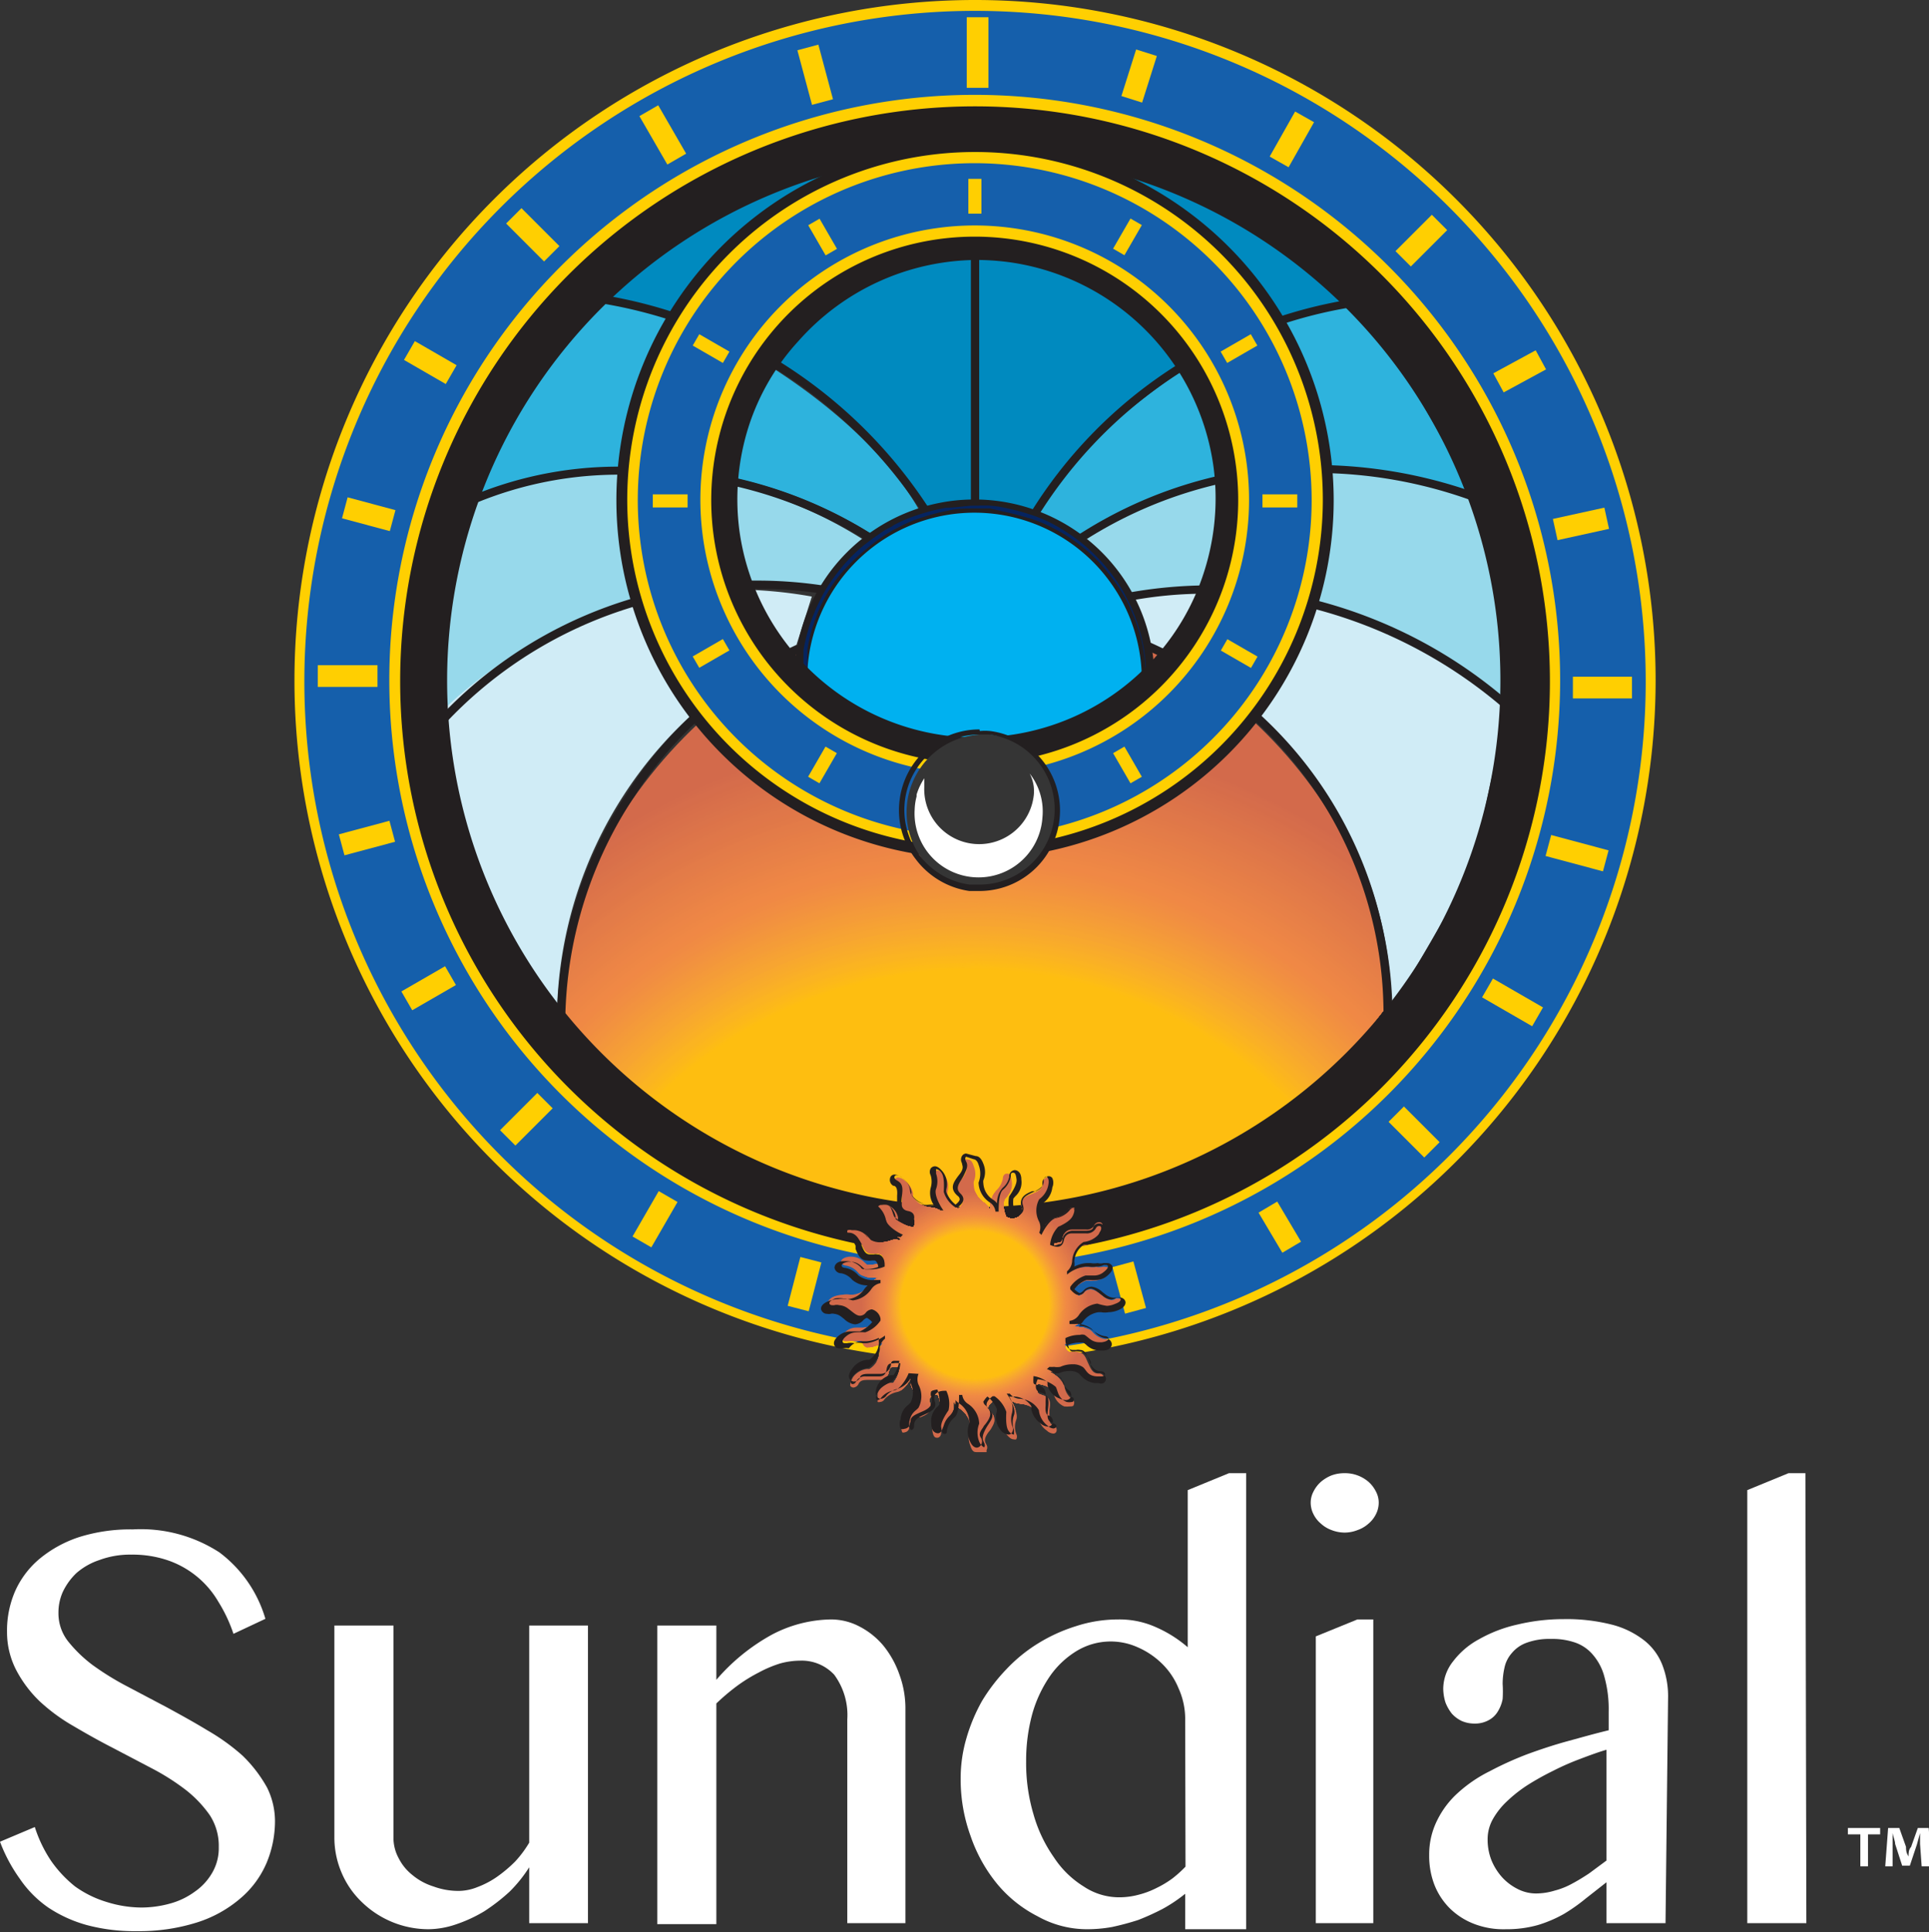 <svg xmlns="http://www.w3.org/2000/svg" xmlns:xlink="http://www.w3.org/1999/xlink" viewBox="0 0 60.4 60.5"><rect x="0" y="0" width="60.4" height="60.5" fill="#333333" stroke="none"/><defs><style>.cls-1{fill:none;}.cls-2{fill:#d0ecf6;}.cls-3{clip-path:url(#clip-path);}.cls-4{fill:#d36a4b;}.cls-5{fill:#d46b4b;}.cls-6{fill:#d56c4b;}.cls-7{fill:#d66d4b;}.cls-8{fill:#d66d4a;}.cls-9{fill:#d76e4a;}.cls-10{fill:#d86f4a;}.cls-11{fill:#d9704a;}.cls-12{fill:#d9714a;}.cls-13{fill:#da724a;}.cls-14{fill:#db734a;}.cls-15{fill:#dc7349;}.cls-16{fill:#dd7449;}.cls-17{fill:#dd7549;}.cls-18{fill:#de7649;}.cls-19{fill:#df7749;}.cls-20{fill:#e07749;}.cls-21{fill:#e07848;}.cls-22{fill:#e17948;}.cls-23{fill:#e27a48;}.cls-24{fill:#e37b48;}.cls-25{fill:#e37c48;}.cls-26{fill:#e47c48;}.cls-27{fill:#e57d47;}.cls-28{fill:#e67e47;}.cls-29{fill:#e67f47;}.cls-30{fill:#e78047;}.cls-31{fill:#e88047;}.cls-32{fill:#e98147;}.cls-33{fill:#e98246;}.cls-34{fill:#ea8346;}.cls-35{fill:#eb8446;}.cls-36{fill:#ec8446;}.cls-37{fill:#ed8546;}.cls-38{fill:#ed8645;}.cls-39{fill:#ee8745;}.cls-40{fill:#ef8845;}.cls-41{fill:#f08845;}.cls-42{fill:#f08944;}.cls-43{fill:#f08a44;}.cls-44{fill:#f08b43;}.cls-45{fill:#f18c43;}.cls-46{fill:#f18d42;}.cls-47{fill:#f18e42;}.cls-48{fill:#f18e41;}.cls-49{fill:#f18f41;}.cls-50{fill:#f19040;}.cls-51{fill:#f29040;}.cls-52{fill:#f2913f;}.cls-53{fill:#f2923f;}.cls-54{fill:#f2933e;}.cls-55{fill:#f2943e;}.cls-56{fill:#f3953d;}.cls-57{fill:#f3963c;}.cls-58{fill:#f3973c;}.cls-59{fill:#f3973b;}.cls-60{fill:#f3983b;}.cls-61{fill:#f4993a;}.cls-62{fill:#f49a3a;}.cls-63{fill:#f49a39;}.cls-64{fill:#f49b39;}.cls-65{fill:#f49c38;}.cls-66{fill:#f59c38;}.cls-67{fill:#f59d37;}.cls-68{fill:#f59e37;}.cls-69{fill:#f59f36;}.cls-70{fill:#f59f35;}.cls-71{fill:#f6a035;}.cls-72{fill:#f6a134;}.cls-73{fill:#f6a234;}.cls-74{fill:#f6a233;}.cls-75{fill:#f6a332;}.cls-76{fill:#f7a432;}.cls-77{fill:#f7a531;}.cls-78{fill:#f7a630;}.cls-79{fill:#f7a72f;}.cls-80{fill:#f8a82e;}.cls-81{fill:#f8a92d;}.cls-82{fill:#f8aa2c;}.cls-83{fill:#f8ab2b;}.cls-84{fill:#f9ac2a;}.cls-85{fill:#f9ac29;}.cls-86{fill:#f9ad29;}.cls-87{fill:#f9ae28;}.cls-88{fill:#faaf27;}.cls-89{fill:#fab026;}.cls-90{fill:#fab025;}.cls-91{fill:#fab124;}.cls-92{fill:#fab223;}.cls-93{fill:#fbb322;}.cls-94{fill:#fbb421;}.cls-95{fill:#fbb420;}.cls-96{fill:#fbb51f;}.cls-97{fill:#fcb61d;}.cls-98{fill:#fcb71c;}.cls-99{fill:#fcb81b;}.cls-100{fill:#fcb81a;}.cls-101{fill:#fdb919;}.cls-102{fill:#fdba17;}.cls-103{fill:#fdbb16;}.cls-104{fill:#fdbc15;}.cls-105{fill:#febd13;}.cls-106{fill:#febd12;}.cls-107{fill:#febe10;}.cls-108{fill:#97d9eb;}.cls-109{fill:#2eb3dd;}.cls-110{fill:#008abf;}.cls-111{fill:#231f20;}.cls-112{fill:#00b1f0;}.cls-113{isolation:isolate;}.cls-114{fill:#052460;}.cls-115{fill:#2b2f72;}.cls-116{fill:#155fab;}.cls-117{fill:#ffcf01;}.cls-118{clip-path:url(#clip-path-2);}.cls-119{fill:#353535;}.cls-120{fill:#fff;}</style><clipPath id="clip-path"><path class="cls-1" d="M17.57,31.65c0-6.44,6.54-12.75,13-12.75S43.45,25,43.45,31.45a15.15,15.15,0,0,1-8.61,5.89C29,38.89,21.79,37.64,17.57,31.65Z"/></clipPath><clipPath id="clip-path-2"><path class="cls-1" d="M30.57,45.47c-.05,0-.13,0-.19-.21a.64.64,0,0,1,0-.49l0-.09a.72.72,0,0,0-.33-.58.46.46,0,0,1-.2-.28h0a.89.89,0,0,1-.16.67.63.63,0,0,0-.22.37c0,.1-.06.16-.12.16s-.13,0-.16-.25a.52.52,0,0,1,.17-.48l.07-.09a1,1,0,0,0-.07-.54h0a.34.34,0,0,0-.24.11.18.18,0,0,0,0,.16c.09.29-.11.37-.3.45l-.11,0c-.23.11-.24.19-.24.31a.16.16,0,0,1-.14.16.09.09,0,0,1-.08,0,.31.31,0,0,1,0-.25.61.61,0,0,1,.23-.43l.07-.07a.73.73,0,0,0,0-.66.46.46,0,0,1,0-.34c-.09.18-.28.47-.47.49a.71.71,0,0,0-.38.22.17.17,0,0,1-.14.09.12.12,0,0,1-.08,0c0-.06,0-.15,0-.27a.53.53,0,0,1,.39-.33l.1,0a.9.9,0,0,0,.21-.5v0a.65.65,0,0,0-.19,0c-.06,0-.13,0-.16.15a.28.28,0,0,1-.3.26l-.18,0h-.21c-.18,0-.23.06-.27.15a.2.2,0,0,1-.15.09.13.13,0,0,1-.1-.06q0-.11.09-.27a.64.64,0,0,1,.42-.25l.09,0a.7.7,0,0,0,.33-.57.51.51,0,0,1,.15-.31h0a1.09,1.09,0,0,1-.55.21A.2.2,0,0,1,27,42a.88.88,0,0,0-.23,0,.65.65,0,0,0-.21,0l-.09,0a.11.11,0,0,1-.11-.07s0-.13.14-.25a.5.5,0,0,1,.32-.11l.19,0,.11,0h0a.94.94,0,0,0,.43-.33v0c-.06-.07-.14-.16-.22-.16a.17.17,0,0,0-.14.08.31.31,0,0,1-.23.12.55.55,0,0,1-.31-.16L26.53,41a.45.45,0,0,0-.25-.1.37.37,0,0,0-.14,0,.11.11,0,0,1-.08,0,.13.13,0,0,1-.14-.1s0-.13.21-.21a1,1,0,0,1,.27-.05.56.56,0,0,1,.21,0l.1,0h0a.77.77,0,0,0,.54-.33.47.47,0,0,1,.29-.2h-.11c-.1,0-.44,0-.56-.16a.63.63,0,0,0-.38-.22.17.17,0,0,1-.16-.12s0-.13.26-.16h.08a.58.58,0,0,1,.4.18l.08.07h.13a1,1,0,0,0,.41-.08l0,0c0-.18-.09-.26-.18-.26h-.09l-.14,0c-.18,0-.24-.16-.31-.32A1.17,1.17,0,0,0,27,39c-.1-.23-.19-.25-.3-.25a.15.15,0,0,1-.16-.13.1.1,0,0,1,0-.1.23.23,0,0,1,.13,0h.1a.64.64,0,0,1,.43.23l.07.08a.59.59,0,0,0,.3.07.89.89,0,0,0,.36-.07.43.43,0,0,1,.21,0,.32.32,0,0,1,.14,0c-.19-.09-.47-.29-.5-.48a.58.58,0,0,0-.22-.37c-.06-.05-.1-.12-.08-.17a.12.12,0,0,1,.13-.08.51.51,0,0,1,.17,0,.53.53,0,0,1,.34.39.42.42,0,0,0,0,.1.87.87,0,0,0,.5.21l0,0c0-.08.07-.19,0-.26a.16.16,0,0,0-.14-.08c-.29-.07-.26-.28-.24-.49,0,0,0-.08,0-.12,0-.24-.05-.3-.14-.36a.16.16,0,0,1-.09-.17.12.12,0,0,1,.11-.08.33.33,0,0,1,.21.1.65.65,0,0,1,.26.41.3.3,0,0,0,0,.1.74.74,0,0,0,.57.33.46.46,0,0,1,.32.15h0c-.12-.17-.27-.48-.2-.66a.66.66,0,0,0,0-.44.15.15,0,0,1,0-.16.1.1,0,0,1,.08-.05.3.3,0,0,1,.21.15.57.57,0,0,1,.1.51.36.36,0,0,0,0,.1.91.91,0,0,0,.33.44h0a.36.36,0,0,0,.16-.21.21.21,0,0,0-.08-.14c-.23-.2-.09-.37,0-.54l.07-.09c.15-.21.12-.29.06-.39a.17.17,0,0,1,0-.17.11.11,0,0,1,.09,0c.05,0,.13,0,.19.21a.61.61,0,0,1,0,.48.38.38,0,0,0,0,.1.7.7,0,0,0,.33.57.48.48,0,0,1,.2.29h0a.88.88,0,0,1,.16-.67.69.69,0,0,0,.22-.38c0-.09.05-.16.12-.16s.13,0,.16.25a.56.56,0,0,1-.17.49l-.07.08a.87.87,0,0,0,.07.54h0A.38.38,0,0,0,32,38a.24.24,0,0,0,0-.17c-.09-.28.11-.37.3-.44l.11-.05c.22-.1.24-.19.24-.3a.17.17,0,0,1,.14-.17.12.12,0,0,1,.08,0,.31.31,0,0,1,0,.25.63.63,0,0,1-.23.43l-.07.07a.7.7,0,0,0,0,.66.54.54,0,0,1,0,.35c.09-.19.28-.47.47-.5a.65.65,0,0,0,.38-.22.17.17,0,0,1,.14-.09.1.1,0,0,1,.08,0,.31.31,0,0,1,0,.26.53.53,0,0,1-.39.33l-.1,0a1,1,0,0,0-.22.51l0,0a.67.67,0,0,0,.19,0c.06,0,.13,0,.16-.16a.28.28,0,0,1,.3-.26l.18,0,.12,0H34a.25.25,0,0,0,.27-.15.18.18,0,0,1,.15-.08.11.11,0,0,1,.1.06c0,.06,0,.15-.09.26A.64.64,0,0,1,34,39l-.09,0a.67.67,0,0,0-.33.57.51.51,0,0,1-.15.31h0a1.19,1.19,0,0,1,.55-.21l.11,0a.59.59,0,0,0,.23,0,.54.54,0,0,0,.2,0,.2.2,0,0,1,.1,0,.11.11,0,0,1,.11.06c0,.05,0,.13-.15.25a.47.47,0,0,1-.32.12.52.52,0,0,1-.18,0H34a.91.91,0,0,0-.43.32v0c.06.07.14.15.22.15a.21.21,0,0,0,.14-.07.29.29,0,0,1,.23-.13.62.62,0,0,1,.31.16l.09.07a.49.49,0,0,0,.24.11.24.24,0,0,0,.14-.05.15.15,0,0,1,.09,0c.07,0,.13,0,.14.09s0,.13-.21.21a.74.74,0,0,1-.27.06h0a.65.65,0,0,1-.22,0l-.09,0h0a.74.74,0,0,0-.54.34.5.5,0,0,1-.29.19h.1c.11,0,.45,0,.57.17a.65.65,0,0,0,.38.21c.09,0,.15.06.15.12s0,.14-.25.17h-.08A.56.56,0,0,1,34,42L33.88,42a.24.24,0,0,0-.13,0,1.15,1.15,0,0,0-.41.08l0,0c0,.19.09.26.18.26h.09a.32.32,0,0,1,.13,0c.19,0,.25.15.32.32l.05.11c.1.22.19.24.3.24a.15.15,0,0,1,.16.14.12.12,0,0,1,0,.09.25.25,0,0,1-.13,0h-.11a.6.6,0,0,1-.42-.23l-.07-.07a.49.49,0,0,0-.3-.08.9.9,0,0,0-.36.08.63.63,0,0,1-.22,0,.31.31,0,0,1-.13,0c.19.09.47.29.5.48a.63.63,0,0,0,.22.38c.06,0,.1.11.08.16s0,.08-.13.08a.74.74,0,0,1-.18,0,.57.57,0,0,1-.33-.4.42.42,0,0,0,0-.1.94.94,0,0,0-.5-.21l0,0a.31.31,0,0,0,0,.26c0,.05.06.07.13.09.3.06.27.27.24.48,0,0,0,.08,0,.12,0,.25,0,.3.14.36a.15.15,0,0,1,.08.18.1.1,0,0,1-.1.07.33.33,0,0,1-.21-.1.61.61,0,0,1-.26-.41s0-.07,0-.1a.76.76,0,0,0-.57-.33.44.44,0,0,1-.32-.15h0c.12.17.27.49.2.66a.61.61,0,0,0,0,.44.17.17,0,0,1,0,.17.12.12,0,0,1-.08,0c-.07,0-.14-.05-.22-.15a.54.54,0,0,1-.09-.5.52.52,0,0,0,0-.11,1,1,0,0,0-.33-.44h0c-.07.05-.16.13-.16.21a.19.19,0,0,0,.08.14c.22.21.09.38,0,.54l-.08.1c-.14.2-.11.28-.05.38a.17.17,0,0,1,0,.17A.11.11,0,0,1,30.57,45.47Z"/></clipPath></defs><title>sundial</title><g id="Layer_2" data-name="Layer 2"><g id="logos"><path class="cls-2" d="M43.6,31.55a12.63,12.63,0,0,0-7.75-11.36l-.49-1.51a13.9,13.9,0,0,1,2.43-.22,14.79,14.79,0,0,1,9.4,3.65L46.07,27.3Z"/><path class="cls-2" d="M17.44,31.73a13,13,0,0,1,7.5-11.54l.48-1.51A13.9,13.9,0,0,0,23,18.46,14.18,14.18,0,0,0,13.8,22l.92,5.32Z"/><g class="cls-3"><rect class="cls-4" x="17.57" y="18.9" width="25.88" height="19.99"/><path class="cls-4" d="M30.39,22.82a21.44,21.44,0,0,1,8.38,1.69,21.89,21.89,0,0,1,3.66,2c.29.19.57.39.85.6l.41.32h-.16V39h-26V27.42h-.4l.41-.32c.28-.21.56-.41.85-.6a21.89,21.89,0,0,1,3.66-2A21.44,21.44,0,0,1,30.39,22.82Z"/><path class="cls-5" d="M30.39,22.93a21.41,21.41,0,0,1,8.34,1.68,22,22,0,0,1,3.64,2c.57.38,1.12.8,1.65,1.23h-.49V39h-26V27.5h-.33c.13-.11.27-.21.41-.31s.55-.41.84-.6a22,22,0,0,1,3.64-2A21.41,21.41,0,0,1,30.39,22.93Z"/><path class="cls-6" d="M30.39,23a21.43,21.43,0,0,1,8.3,1.67,21.1,21.1,0,0,1,3.62,2A18,18,0,0,1,44,27.91h-.42V39h-26V27.59h-.26l.4-.32.84-.59a21.1,21.1,0,0,1,3.62-2A21.43,21.43,0,0,1,30.39,23Z"/><path class="cls-7" d="M30.39,23.15a21.22,21.22,0,0,1,8.26,1.66,21.58,21.58,0,0,1,3.6,2c.56.38,1.11.79,1.63,1.22h-.35V39h-26V27.67h-.2l.41-.31.83-.59a21.58,21.58,0,0,1,3.6-2A21.22,21.22,0,0,1,30.39,23.15Z"/><path class="cls-8" d="M30.39,23.26a20.92,20.92,0,0,1,11.8,3.6,19.06,19.06,0,0,1,1.62,1.22h-.28V39h-26V28.08H17a19.06,19.06,0,0,1,1.62-1.22,20.92,20.92,0,0,1,11.8-3.6Z"/><path class="cls-9" d="M30.39,23.36A21,21,0,0,1,38.56,25,21.94,21.94,0,0,1,42.13,27c.56.38,1.1.78,1.62,1.21h-.22V39h-26V28.16H17c.52-.43,1.06-.83,1.62-1.21A21.94,21.94,0,0,1,22.22,25,21,21,0,0,1,30.39,23.36Z"/><path class="cls-10" d="M30.39,23.47A20.74,20.74,0,0,1,42.07,27c.55.38,1.09.78,1.61,1.2h-.15V39h-26V28.24H17.1c.52-.42,1.06-.82,1.61-1.2a20.74,20.74,0,0,1,11.68-3.57Z"/><path class="cls-11" d="M30.39,23.58a20.76,20.76,0,0,1,8.09,1.63A21.12,21.12,0,0,1,42,27.13c.55.37,1.08.77,1.6,1.2h-.08V39h-26V28.33h-.32c.52-.43,1-.83,1.6-1.2a21.12,21.12,0,0,1,3.53-1.92A20.76,20.76,0,0,1,30.39,23.58Z"/><path class="cls-12" d="M30.39,23.69a20.77,20.77,0,0,1,8,1.62A21.63,21.63,0,0,1,42,27.22c.55.37,1.08.77,1.59,1.19h0V39h-26V28.41h-.25c.51-.42,1-.82,1.59-1.19a21.63,21.63,0,0,1,3.51-1.91A20.77,20.77,0,0,1,30.39,23.69Z"/><path class="cls-13" d="M30.39,23.8a20.48,20.48,0,0,1,8,1.61,21.49,21.49,0,0,1,3.5,1.9c.54.37,1.07.77,1.58,1.18l.38.32h-.32V39h-26V28.49h-.18c.51-.41,1-.81,1.58-1.18a21.49,21.49,0,0,1,3.5-1.9A20.48,20.48,0,0,1,30.39,23.8Z"/><path class="cls-14" d="M30.39,23.91A20.52,20.52,0,0,1,41.83,27.4c.54.37,1.06.76,1.57,1.18.13.1.25.21.37.32h-.24V39h-26V28.58h-.11c.51-.42,1-.81,1.58-1.18a20,20,0,0,1,3.47-1.88A20.32,20.32,0,0,1,30.39,23.91Z"/><path class="cls-15" d="M30.39,24a20.3,20.3,0,0,1,7.92,1.6,19.78,19.78,0,0,1,3.45,1.87c.55.37,1.07.76,1.57,1.17.25.21.5.42.74.64h-.54V39h-26V28.66h0c.5-.41,1-.8,1.57-1.17a19.78,19.78,0,0,1,3.45-1.87A20.3,20.3,0,0,1,30.39,24Z"/><path class="cls-16" d="M30.39,24.13a20.09,20.09,0,0,1,7.88,1.59,19.56,19.56,0,0,1,3.43,1.86,17.62,17.62,0,0,1,1.56,1.17c.25.2.5.41.74.63h-.47V39h-26V29.06h-.34l.37-.31a17.62,17.62,0,0,1,1.56-1.17,19.56,19.56,0,0,1,3.43-1.86A20.09,20.09,0,0,1,30.39,24.13Z"/><path class="cls-17" d="M30.39,24.23a20,20,0,0,1,7.83,1.59,19.42,19.42,0,0,1,3.42,1.85,17.86,17.86,0,0,1,1.55,1.16c.25.2.49.42.73.63h-.39V39h-26V29.14h-.27l.37-.31a17.86,17.86,0,0,1,1.55-1.16,19.42,19.42,0,0,1,3.42-1.85A20,20,0,0,1,30.39,24.23Z"/><path class="cls-18" d="M30.39,24.34a19.82,19.82,0,0,1,7.79,1.58,19.2,19.2,0,0,1,3.4,1.84c.53.36,1.05.75,1.54,1.15l.73.63h-.32V39h-26V29.22h-.2l.37-.31c.49-.4,1-.79,1.54-1.15a19.2,19.2,0,0,1,3.4-1.84A19.82,19.82,0,0,1,30.39,24.34Z"/><path class="cls-19" d="M30.39,24.45A19.8,19.8,0,0,1,38.14,26a20,20,0,0,1,3.38,1.83A19.09,19.09,0,0,1,43.05,29c.25.2.49.41.73.62h-.25V39h-26V29.62H17c.24-.21.48-.42.73-.62a19.09,19.09,0,0,1,1.53-1.15A20,20,0,0,1,22.64,26,19.8,19.8,0,0,1,30.39,24.45Z"/><path class="cls-20" d="M30.39,24.56a19.79,19.79,0,0,1,11.07,3.38c.53.36,1,.74,1.52,1.14.25.2.49.41.72.62h-.17V39h-26V29.7h-.41c.23-.21.47-.42.72-.62.48-.4,1-.78,1.52-1.14a19.79,19.79,0,0,1,11.07-3.38Z"/><path class="cls-21" d="M30.39,24.67a19.52,19.52,0,0,1,7.66,1.55A19,19,0,0,1,41.4,28c.52.36,1,.73,1.52,1.14.24.2.48.4.71.61h-.1V39h-26V29.78h-.34c.23-.21.47-.41.71-.61.49-.41,1-.78,1.52-1.14a19,19,0,0,1,3.35-1.81A19.52,19.52,0,0,1,30.39,24.67Z"/><path class="cls-22" d="M30.39,24.78a19.61,19.61,0,0,1,11,3.34c.52.35,1,.73,1.51,1.13.24.2.48.4.71.61h0V39h-26V29.86h-.27c.23-.21.47-.41.71-.61.49-.4,1-.78,1.51-1.13a19.61,19.61,0,0,1,11-3.34Z"/><path class="cls-23" d="M30.39,24.89a19.48,19.48,0,0,1,10.89,3.32c.52.35,1,.73,1.5,1.12l.7.61.35.32h-.3V39h-26v-9H17.3l.7-.61c.48-.39,1-.77,1.5-1.12a19.48,19.48,0,0,1,10.89-3.32Z"/><path class="cls-24" d="M30.39,25a19.27,19.27,0,0,1,13.69,5.68h-.55V39h-26V30h-.12c.23-.21.46-.42.7-.61.48-.4,1-.77,1.49-1.12a19.66,19.66,0,0,1,3.29-1.78A19.34,19.34,0,0,1,30.39,25Z"/><path class="cls-25" d="M30.39,25.1A19.23,19.23,0,0,1,44,30.74h-.48V39h-26V30.11h0l.7-.61c.48-.39,1-.76,1.48-1.11A19.29,19.29,0,0,1,30.39,25.1Z"/><path class="cls-26" d="M30.39,25.21a19.12,19.12,0,0,1,13.54,5.61h-.4V39h-26V30.5h-.31l.34-.31c.22-.21.45-.41.69-.61.47-.39,1-.75,1.47-1.1a18.6,18.6,0,0,1,3.26-1.76A19.07,19.07,0,0,1,30.39,25.21Z"/><path class="cls-27" d="M30.39,25.32A18.94,18.94,0,0,1,43.85,30.9h-.32V39h-26V30.58h-.24l.34-.31q.33-.32.69-.6c.47-.39,1-.76,1.46-1.1A19.44,19.44,0,0,1,23,26.82,18.86,18.86,0,0,1,30.39,25.32Z"/><path class="cls-28" d="M30.39,25.43A18.9,18.9,0,0,1,43.78,31h-.25v8h-26V31H17A18.9,18.9,0,0,1,30.39,25.43Z"/><path class="cls-29" d="M30.39,25.54A18.75,18.75,0,0,1,43.7,31.05h-.17V39h-26V31.05h-.41A18.75,18.75,0,0,1,30.39,25.54Z"/><path class="cls-30" d="M30.39,25.65a18.62,18.62,0,0,1,13.23,5.48h-.09V39h-26V31.13h-.33A18.62,18.62,0,0,1,30.39,25.65Z"/><path class="cls-31" d="M30.39,25.76A18.58,18.58,0,0,1,43.55,31.2h0V39h-26V31.2h-.26A18.58,18.58,0,0,1,30.39,25.76Z"/><path class="cls-32" d="M30.39,25.86a18.43,18.43,0,0,1,13.08,5.42c.21.21.41.42.61.64h-.55v7h-26V31.28h-.18A18.43,18.43,0,0,1,30.39,25.86Z"/><path class="cls-33" d="M30.39,26a18.32,18.32,0,0,1,13,5.39c.21.21.41.42.61.64h-.47v7h-26V31.36h-.1A18.32,18.32,0,0,1,30.39,26Z"/><path class="cls-34" d="M30.39,26.08a18.26,18.26,0,0,1,12.93,5.35l.6.64h-.39V39h-26V31.43h0A18.26,18.26,0,0,1,30.39,26.08Z"/><path class="cls-35" d="M30.39,26.19a18.11,18.11,0,0,1,12.85,5.32l.6.63h-.31V39h-26V32.14h-.55l.6-.63A18.11,18.11,0,0,1,30.39,26.19Z"/><path class="cls-36" d="M30.39,26.3a18,18,0,0,1,12.77,5.29q.31.3.6.63h-.23V39h-26V32.22H17q.29-.33.6-.63A18,18,0,0,1,30.39,26.3Z"/><path class="cls-37" d="M30.39,26.41a17.86,17.86,0,0,1,12.69,5.26c.21.2.41.41.6.62h-.15V39h-26V32.29H17.1c.19-.21.39-.42.6-.62A17.86,17.86,0,0,1,30.39,26.41Z"/><path class="cls-38" d="M30.39,26.52A17.78,17.78,0,0,1,43,31.74c.2.2.4.41.59.62h-.07V39h-26V32.36h-.31c.19-.21.39-.42.59-.62A17.78,17.78,0,0,1,30.39,26.52Z"/><path class="cls-39" d="M30.39,26.62a17.68,17.68,0,0,1,12.54,5.2c.4.4.78.82,1.15,1.26h-.55V39h-26V32.44h-.23c.19-.21.39-.42.59-.62A17.68,17.68,0,0,1,30.39,26.62Z"/><path class="cls-40" d="M30.39,26.73A17.56,17.56,0,0,1,42.85,31.9,15.1,15.1,0,0,1,44,33.15h-.46V39h-26V32.51h-.15c.19-.21.39-.41.59-.61A17.56,17.56,0,0,1,30.39,26.73Z"/><path class="cls-41" d="M30.39,26.84A17.47,17.47,0,0,1,42.78,32c.39.4.77.81,1.13,1.25h-.38V39h-26V32.58h-.07c.19-.21.38-.41.58-.61A17.47,17.47,0,0,1,30.39,26.84Z"/><path class="cls-41" d="M30.39,27a17.35,17.35,0,0,1,12.31,5.1,16.48,16.48,0,0,1,1.12,1.24h-.29V39h-26V33.29H17a16.48,16.48,0,0,1,1.12-1.24A17.35,17.35,0,0,1,30.39,27Z"/><path class="cls-42" d="M30.39,27a17.32,17.32,0,0,1,12.28,5.08c.39.4.76.81,1.12,1.24h-.26V39h-26V33.32H17c.36-.43.73-.84,1.12-1.24A17.32,17.32,0,0,1,30.39,27Z"/><path class="cls-42" d="M30.39,27a17.23,17.23,0,0,1,12.24,5.08,14.45,14.45,0,0,1,1.12,1.23h-.22V39h-26V33.35H17a14.45,14.45,0,0,1,1.12-1.23A17.23,17.23,0,0,1,30.39,27Z"/><path class="cls-43" d="M30.39,27.09A17.18,17.18,0,0,1,42.6,32.15c.39.39.76.8,1.12,1.22h-.19V39h-26v-5.6h-.43c.36-.42.73-.83,1.12-1.22A17.18,17.18,0,0,1,30.39,27.09Z"/><path class="cls-44" d="M30.39,27.14a17.15,17.15,0,0,1,12.18,5c.39.39.76.8,1.11,1.22h-.15V39h-26V33.4H17.1c.35-.42.72-.83,1.11-1.22A17.15,17.15,0,0,1,30.39,27.14Z"/><path class="cls-44" d="M30.39,27.18a17.18,17.18,0,0,1,12.15,5c.38.39.75.8,1.1,1.22h-.11V39h-26V33.43h-.35c.35-.42.72-.83,1.1-1.22A17.18,17.18,0,0,1,30.39,27.18Z"/><path class="cls-45" d="M30.39,27.23a17.07,17.07,0,0,1,12.11,5,15.91,15.91,0,0,1,1.11,1.21h-.08V39h-26V33.46h-.32a15.91,15.91,0,0,1,1.11-1.21A17.07,17.07,0,0,1,30.39,27.23Z"/><path class="cls-46" d="M30.39,27.28a17,17,0,0,1,12.08,5c.39.39.75.79,1.1,1.21h0V39h-26V33.49h-.28c.35-.42.71-.82,1.1-1.21A17,17,0,0,1,30.39,27.28Z"/><path class="cls-46" d="M30.39,27.32a17,17,0,0,1,12,5c.38.39.75.79,1.1,1.21h0V39h-26V33.52h-.25c.35-.42.72-.82,1.1-1.21A17,17,0,0,1,30.39,27.32Z"/><path class="cls-47" d="M30.39,27.37a16.9,16.9,0,0,1,12,5,15.64,15.64,0,0,1,1.1,1.2l.51.64h-.48V39h-26V33.55h-.21a15.64,15.64,0,0,1,1.1-1.2A16.9,16.9,0,0,1,30.39,27.37Z"/><path class="cls-48" d="M30.39,27.42a16.86,16.86,0,0,1,12,5,15.64,15.64,0,0,1,1.1,1.2c.17.21.34.42.5.64h-.44V39h-26V33.58h-.18c.35-.42.72-.82,1.1-1.2A16.86,16.86,0,0,1,30.39,27.42Z"/><path class="cls-49" d="M30.39,27.46a16.84,16.84,0,0,1,12,4.95,15.51,15.51,0,0,1,1.09,1.2c.17.21.34.42.5.64h-.4V39h-26V33.61h-.14a15.51,15.51,0,0,1,1.09-1.2A16.84,16.84,0,0,1,30.39,27.46Z"/><path class="cls-50" d="M30.39,27.51a16.81,16.81,0,0,1,11.92,4.93c.38.39.74.78,1.08,1.2.18.21.34.42.5.64h-.36V39h-26V33.64h-.1c.34-.42.7-.81,1.08-1.2A16.81,16.81,0,0,1,30.39,27.51Z"/><path class="cls-51" d="M30.39,27.55a16.76,16.76,0,0,1,11.88,4.93c.38.38.75.78,1.09,1.19.17.21.34.42.5.64h-.33V39h-26v-5.3h-.07c.34-.41.71-.81,1.09-1.19A16.76,16.76,0,0,1,30.39,27.55Z"/><path class="cls-52" d="M30.39,27.6a16.71,16.71,0,0,1,11.85,4.91c.38.38.74.78,1.08,1.19l.5.63h-.29V39h-26V33.7h0c.34-.41.7-.81,1.08-1.19A16.71,16.71,0,0,1,30.39,27.6Z"/><path class="cls-53" d="M30.39,27.65a16.7,16.7,0,0,1,11.82,4.89c.38.38.74.78,1.08,1.19l.49.63h-.25V39h-26V34.36H17l.49-.63c.34-.41.7-.81,1.08-1.19A16.7,16.7,0,0,1,30.39,27.65Z"/><path class="cls-53" d="M30.39,27.69a16.59,16.59,0,0,1,11.78,4.89,15.1,15.1,0,0,1,1.08,1.18c.17.2.33.41.49.63h-.21V39h-26V34.39H17c.16-.22.32-.43.49-.63a15.1,15.1,0,0,1,1.08-1.18A16.59,16.59,0,0,1,30.39,27.69Z"/><path class="cls-54" d="M30.39,27.74a16.56,16.56,0,0,1,11.75,4.87,13.25,13.25,0,0,1,1.07,1.18c.17.2.34.41.5.63h-.18V39h-26V34.42h-.42c.16-.22.33-.43.5-.63a13.25,13.25,0,0,1,1.07-1.18A16.56,16.56,0,0,1,30.39,27.74Z"/><path class="cls-55" d="M30.39,27.79a16.51,16.51,0,0,1,11.72,4.85c.37.38.73.77,1.07,1.18.17.2.33.41.49.62h-.14V39h-26V34.44h-.38c.16-.21.32-.42.49-.62.34-.41.7-.8,1.07-1.18A16.51,16.51,0,0,1,30.39,27.79Z"/><path class="cls-56" d="M30.39,27.83a16.49,16.49,0,0,1,11.69,4.84c.37.38.73.77,1.06,1.18.17.2.33.41.49.62h-.1V39h-26v-4.5h-.34c.16-.21.32-.42.49-.62.33-.41.69-.8,1.06-1.18A16.49,16.49,0,0,1,30.39,27.83Z"/><path class="cls-56" d="M30.39,27.88a16.57,16.57,0,0,1,13.67,7.27h-.53V39h-26V34.5h-.31l.49-.62a14.84,14.84,0,0,1,1.07-1.17A16.39,16.39,0,0,1,30.39,27.88Z"/><path class="cls-57" d="M30.39,27.93A16.38,16.38,0,0,1,42,32.74a16.74,16.74,0,0,1,2,2.43h-.49V39h-26V34.53h-.27c.16-.21.32-.42.49-.62a14.72,14.72,0,0,1,1.06-1.17A16.38,16.38,0,0,1,30.39,27.93Z"/><path class="cls-58" d="M30.39,28A16.36,16.36,0,0,1,42,32.77a16.68,16.68,0,0,1,2,2.43h-.45V39h-26V34.56h-.23c.16-.21.32-.42.49-.62a14.59,14.59,0,0,1,1.05-1.17A16.38,16.38,0,0,1,30.39,28Z"/><path class="cls-59" d="M30.39,28a16.26,16.26,0,0,1,11.55,4.79,16.51,16.51,0,0,1,2,2.41h-.41V39h-26V34.58H17.3c.15-.21.31-.41.48-.61a14.58,14.58,0,0,1,1.06-1.16A16.26,16.26,0,0,1,30.39,28Z"/><path class="cls-60" d="M30.39,28.07a16.23,16.23,0,0,1,11.52,4.77,15.83,15.83,0,0,1,2,2.41h-.37V39h-26V34.61h-.16c.16-.21.32-.41.49-.61a14.45,14.45,0,0,1,1.05-1.16A16.23,16.23,0,0,1,30.39,28.07Z"/><path class="cls-61" d="M30.39,28.11a16.2,16.2,0,0,1,11.49,4.76,16.38,16.38,0,0,1,2,2.41h-.33V39h-26V34.64h-.12l.48-.61a14.45,14.45,0,0,1,1-1.16A16.2,16.2,0,0,1,30.39,28.11Z"/><path class="cls-62" d="M30.39,28.16A16.18,16.18,0,0,1,41.85,32.9a16.77,16.77,0,0,1,2,2.4h-.29V39h-26V35.3H17a16.77,16.77,0,0,1,2-2.4A16.18,16.18,0,0,1,30.39,28.16Z"/><path class="cls-63" d="M30.39,28.21a16.06,16.06,0,0,1,11.42,4.73,16.87,16.87,0,0,1,2,2.39h-.26V39h-26V35.33H17a16.87,16.87,0,0,1,2-2.39A16.06,16.06,0,0,1,30.39,28.21Z"/><path class="cls-64" d="M30.39,28.25A16.09,16.09,0,0,1,41.78,33a16.6,16.6,0,0,1,2,2.38h-.22V39h-26V35.35H17A16.6,16.6,0,0,1,19,33,16.09,16.09,0,0,1,30.39,28.25Z"/><path class="cls-65" d="M30.39,28.3A16,16,0,0,1,41.75,33a17.22,17.22,0,0,1,2,2.38h-.18V39h-26V35.38h-.42A17.22,17.22,0,0,1,19,33,16,16,0,0,1,30.39,28.3Z"/><path class="cls-66" d="M30.39,28.35A15.94,15.94,0,0,1,41.71,33a15.43,15.43,0,0,1,2,2.37h-.14V39h-26V35.41h-.38a15.43,15.43,0,0,1,2-2.37A15.94,15.94,0,0,1,30.39,28.35Z"/><path class="cls-67" d="M30.39,28.39a16,16,0,0,1,13.24,7h-.1V39h-26V35.43h-.34a16,16,0,0,1,13.24-7Z"/><path class="cls-68" d="M30.39,28.44a15.87,15.87,0,0,1,13.2,7h-.06V39h-26V35.46h-.3a15.87,15.87,0,0,1,13.2-7Z"/><path class="cls-69" d="M30.39,28.48a15.87,15.87,0,0,1,11.23,4.65,16.76,16.76,0,0,1,1.93,2.35h0V39h-26V35.48h-.26a16.76,16.76,0,0,1,1.93-2.35A15.87,15.87,0,0,1,30.39,28.48Z"/><path class="cls-70" d="M30.39,28.53a15.75,15.75,0,0,1,11.19,4.64,15.56,15.56,0,0,1,1.94,2.34l.41.64h-.4V39h-26V35.51h-.23a15.56,15.56,0,0,1,1.94-2.34A15.75,15.75,0,0,1,30.39,28.53Z"/><path class="cls-71" d="M30.39,28.58A15.72,15.72,0,0,1,41.55,33.2a16.12,16.12,0,0,1,1.93,2.34c.14.21.28.42.41.64h-.36V39h-26V35.54H17.3a16.12,16.12,0,0,1,1.93-2.34A15.72,15.72,0,0,1,30.39,28.58Z"/><path class="cls-72" d="M30.39,28.62a15.72,15.72,0,0,1,11.13,4.61,16.52,16.52,0,0,1,1.92,2.33c.14.21.28.42.41.64h-.32V39h-26V35.56h-.15a16.52,16.52,0,0,1,1.92-2.33A15.72,15.72,0,0,1,30.39,28.62Z"/><path class="cls-73" d="M30.39,28.67a15.64,15.64,0,0,1,11.09,4.6,15.27,15.27,0,0,1,1.92,2.32c.14.21.28.42.41.63h-.28V39h-26V35.59h-.11a15.27,15.27,0,0,1,1.92-2.32A15.64,15.64,0,0,1,30.39,28.67Z"/><path class="cls-74" d="M30.39,28.72a15.68,15.68,0,0,1,13,6.89c.14.21.28.42.41.64h-.24V39h-26V35.61h-.07a15.68,15.68,0,0,1,13-6.89Z"/><path class="cls-75" d="M30.39,28.76a15.55,15.55,0,0,1,11,4.57,16.21,16.21,0,0,1,1.9,2.31c.14.21.28.42.41.63h-.2V39h-26V35.64h0a16.21,16.21,0,0,1,1.9-2.31A15.55,15.55,0,0,1,30.39,28.76Z"/><path class="cls-76" d="M30.39,28.81a15.43,15.43,0,0,1,12.89,6.86c.28.41.54.84.78,1.28h-.53v2h-26V36.3h-.4c.13-.22.27-.43.41-.63a15.43,15.43,0,0,1,12.89-6.86Z"/><path class="cls-77" d="M30.39,28.86a15.42,15.42,0,0,1,11,4.54,16,16,0,0,1,1.9,2.29c.27.41.53.84.77,1.28h-.49v2h-26V36.32h-.36l.4-.63a16,16,0,0,1,1.9-2.29A15.42,15.42,0,0,1,30.39,28.86Z"/><path class="cls-77" d="M30.39,28.9a15.4,15.4,0,0,1,10.93,4.53,16,16,0,0,1,1.89,2.29c.27.41.53.83.77,1.27h-.45v2h-26V36.35h-.32c.13-.22.26-.43.4-.63a16,16,0,0,1,1.89-2.29A15.4,15.4,0,0,1,30.39,28.9Z"/><path class="cls-78" d="M30.39,29a15.36,15.36,0,0,1,10.9,4.51,16.51,16.51,0,0,1,1.88,2.28c.28.41.53.84.77,1.27h-.41v2h-26v-2.6h-.28c.13-.21.26-.42.4-.63a16.51,16.51,0,0,1,1.88-2.28A15.36,15.36,0,0,1,30.39,29Z"/><path class="cls-79" d="M30.39,29a15.31,15.31,0,0,1,10.86,4.5,14.63,14.63,0,0,1,1.88,2.27A14.79,14.79,0,0,1,43.9,37h-.37V39h-26V36.39h-.24c.13-.21.26-.42.4-.62a14.63,14.63,0,0,1,1.88-2.27A15.31,15.31,0,0,1,30.39,29Z"/><path class="cls-80" d="M30.39,29a15.32,15.32,0,0,1,12.7,6.76,13.23,13.23,0,0,1,.77,1.26h-.33V39h-26V36.42h-.2c.13-.21.26-.42.4-.62A15.32,15.32,0,0,1,30.39,29Z"/><path class="cls-80" d="M30.39,29.09a15.25,15.25,0,0,1,10.8,4.47,15.53,15.53,0,0,1,1.86,2.26c.28.41.53.83.77,1.26h-.29V39h-26V37.08H17c.24-.43.49-.85.77-1.26a15.53,15.53,0,0,1,1.86-2.26A15.25,15.25,0,0,1,30.39,29.09Z"/><path class="cls-81" d="M30.39,29.14a15.22,15.22,0,0,1,10.77,4.45A15.46,15.46,0,0,1,43,35.85a14.44,14.44,0,0,1,.77,1.25h-.25V39h-26V37.1H17a14.44,14.44,0,0,1,.77-1.25,15.46,15.46,0,0,1,1.85-2.26A15.22,15.22,0,0,1,30.39,29.14Z"/><path class="cls-82" d="M30.39,29.18a15.11,15.11,0,0,1,10.73,4.45A15.36,15.36,0,0,1,43,35.87c.27.41.52.83.76,1.26h-.21V39h-26V37.13H17c.24-.43.49-.85.76-1.26a15.36,15.36,0,0,1,1.86-2.24A15.11,15.11,0,0,1,30.39,29.18Z"/><path class="cls-83" d="M30.39,29.23a15.08,15.08,0,0,1,10.7,4.43,16.55,16.55,0,0,1,1.85,2.24,14.25,14.25,0,0,1,.75,1.25h-.16V39h-26V37.15h-.4a14.25,14.25,0,0,1,.75-1.25,16.55,16.55,0,0,1,1.85-2.24A15.08,15.08,0,0,1,30.39,29.23Z"/><path class="cls-84" d="M30.39,29.28a15,15,0,0,1,10.67,4.41,15.23,15.23,0,0,1,1.84,2.24,14.08,14.08,0,0,1,.75,1.24h-.12V39h-26v-1.8h-.36a14.08,14.08,0,0,1,.75-1.24,15.23,15.23,0,0,1,1.84-2.24A15,15,0,0,1,30.39,29.28Z"/><path class="cls-85" d="M30.39,29.32A15.13,15.13,0,0,1,42.86,36c.27.4.52.82.75,1.24h-.08V39h-26V37.19h-.32c.23-.42.48-.84.75-1.24a15.13,15.13,0,0,1,12.47-6.63Z"/><path class="cls-86" d="M30.39,29.37A15,15,0,0,1,42.82,36q.41.6.75,1.23h0V39h-26V37.21h-.28q.34-.63.75-1.23a15,15,0,0,1,12.43-6.61Z"/><path class="cls-87" d="M30.39,29.41A14.93,14.93,0,0,1,41,33.79,15.38,15.38,0,0,1,42.78,36a14.08,14.08,0,0,1,.75,1.24c.12.21.23.42.33.64h-.33V39h-26V37.24h-.24A14.08,14.08,0,0,1,18,36a15.38,15.38,0,0,1,1.82-2.21A14.93,14.93,0,0,1,30.39,29.41Z"/><path class="cls-88" d="M30.39,29.46a14.83,14.83,0,0,1,10.53,4.37A14.18,14.18,0,0,1,42.74,36q.4.6.75,1.23c.12.21.22.42.33.64h-.29V39h-26V37.26h-.2q.34-.63.75-1.23a14.18,14.18,0,0,1,1.82-2.2A14.83,14.83,0,0,1,30.39,29.46Z"/><path class="cls-89" d="M30.39,29.51a14.9,14.9,0,0,1,13.69,9.07h-.55V39h-26V37.28h-.16c.23-.42.48-.83.74-1.22a15.42,15.42,0,0,1,1.82-2.2A14.8,14.8,0,0,1,30.39,29.51Z"/><path class="cls-90" d="M30.39,29.55A14.81,14.81,0,0,1,44,38.6h-.5V39h-26V37.3h-.12c.23-.42.48-.82.74-1.22a15.26,15.26,0,0,1,1.81-2.19A14.76,14.76,0,0,1,30.39,29.55Z"/><path class="cls-91" d="M30.39,29.6a14.71,14.71,0,0,1,10.44,4.32A15,15,0,0,1,44,38.62h-.46V39h-26V37.32h-.08c.23-.41.48-.82.74-1.21A15.2,15.2,0,0,1,20,33.92,14.71,14.71,0,0,1,30.39,29.6Z"/><path class="cls-92" d="M30.39,29.65A14.63,14.63,0,0,1,40.79,34,14.83,14.83,0,0,1,44,38.63h-.42V39h-26V37.35h0c.23-.42.48-.82.74-1.22A14.41,14.41,0,0,1,20,34,14.63,14.63,0,0,1,30.39,29.65Z"/><path class="cls-93" d="M30.39,29.69a14.68,14.68,0,0,1,13.51,9h-.37V39h-26V38h-.32c.1-.21.21-.42.32-.63.23-.42.48-.82.74-1.21A15,15,0,0,1,20,34,14.63,14.63,0,0,1,30.39,29.69Z"/><path class="cls-94" d="M30.39,29.74A14.6,14.6,0,0,1,40.73,34a14.77,14.77,0,0,1,3.13,4.65h-.33V39h-26V38h-.28c.1-.21.21-.42.32-.63a13.31,13.31,0,0,1,.74-1.2A14.28,14.28,0,0,1,20.05,34,14.6,14.6,0,0,1,30.39,29.74Z"/><path class="cls-95" d="M30.39,29.79a14.62,14.62,0,0,1,13.43,8.9h-.29V39h-26v-.28H17a14.62,14.62,0,0,1,13.43-8.9Z"/><path class="cls-96" d="M30.39,29.83a14.58,14.58,0,0,1,13.39,8.88h-.25V39h-26v-.26H17a14.58,14.58,0,0,1,13.39-8.88Z"/><path class="cls-97" d="M30.39,29.88a14.49,14.49,0,0,1,13.34,8.84h-.2V39h-26v-.25h-.44a14.49,14.49,0,0,1,13.34-8.84Z"/><path class="cls-98" d="M30.39,29.93A14.41,14.41,0,0,1,40.6,34.15a14.56,14.56,0,0,1,3.09,4.59h-.16V39h-26v-.23h-.4a14.56,14.56,0,0,1,3.09-4.59A14.41,14.41,0,0,1,30.39,29.93Z"/><path class="cls-99" d="M30.39,30a14.45,14.45,0,0,1,13.26,8.79h-.12V39h-26v-.21h-.36a14.47,14.47,0,0,1,3.09-4.57A14.31,14.31,0,0,1,30.39,30Z"/><path class="cls-100" d="M30.39,30A14.34,14.34,0,0,1,43.6,38.78h-.07V39h-26v-.19h-.31A14.34,14.34,0,0,1,30.39,30Z"/><path class="cls-101" d="M30.39,30.07A14.27,14.27,0,0,1,43.56,38.8h0V39h-26V38.8h-.27a14.27,14.27,0,0,1,13.17-8.73Z"/><path class="cls-102" d="M30.39,30.11a14.32,14.32,0,0,1,13.13,8.7c.09.22.17.43.25.65L43.53,39h-26v-.16h-.23a14.32,14.32,0,0,1,13.13-8.7Z"/><path class="cls-103" d="M30.39,30.16a14.25,14.25,0,0,1,13.09,8.67c.09.21.17.43.25.65l-.2-.51h-26v-.14H17.3a14.25,14.25,0,0,1,13.09-8.67Z"/><path class="cls-104" d="M30.39,30.21a14.14,14.14,0,0,1,13,8.64c.09.21.18.43.26.64L43.53,39h-26v-.12h-.14a14.14,14.14,0,0,1,13-8.64Z"/><path class="cls-105" d="M30.39,30.25a14.1,14.1,0,0,1,13,8.62c.09.21.17.42.25.64L43.53,39h-26v-.1h-.1a14.1,14.1,0,0,1,13-8.62Z"/><path class="cls-106" d="M30.39,30.3a14,14,0,0,1,9.94,4.12,13.84,13.84,0,0,1,3,4.47c0,.1.08.21.13.31V39h-26v-.08h-.06a13.84,13.84,0,0,1,3-4.47A14,14,0,0,1,30.39,30.3Z"/><path class="cls-107" d="M30.39,30.34A14,14,0,0,1,43.3,38.9c.05.11.09.21.13.32V39H17.49V38.9h0a14,14,0,0,1,12.91-8.56Z"/></g><path class="cls-108" d="M47.19,21.78s-.4-5.87-1.12-6.29a14.14,14.14,0,0,0-4.87-.83,13.49,13.49,0,0,0-7.43,2.21l1.59,1.81a13.9,13.9,0,0,1,2.43-.22A14.16,14.16,0,0,1,47,22"/><path class="cls-108" d="M13.8,22.22s.37-6.17,1.09-6.59a14.06,14.06,0,0,1,4.87-.84A13.52,13.52,0,0,1,27.19,17l-1.43,1.5a16,16,0,0,0-2.61-.19A14.43,14.43,0,0,0,14,22.11"/><path class="cls-109" d="M33.77,16.87a13.49,13.49,0,0,1,7.43-2.21,14.83,14.83,0,0,1,4.87.83s-2.68-5.45-4-6-7.76,3.2-9.73,6.64Z"/><path class="cls-109" d="M27.52,16.87a13.52,13.52,0,0,0-7.43-2.21,16.63,16.63,0,0,0-5.2,1s2.22-5.5,4-6.18c1.31-.5,7.93,2.74,10,6.69Z"/><path class="cls-110" d="M42.14,9.5a14,14,0,0,0-9.73,6.64l-3.35-.08A14.54,14.54,0,0,0,18.92,9.45s5.13-5.08,11.6-5.09S42.14,9.5,42.14,9.5Z"/><path class="cls-111" d="M47.11,22.2a14.83,14.83,0,0,0-9.32-3.61,12.94,12.94,0,0,0-2.41.22l0-.26a14.31,14.31,0,0,1,2.45-.22A14.87,14.87,0,0,1,47.28,22Z"/><path class="cls-111" d="M33.84,17l-.14-.21a13.64,13.64,0,0,1,7.5-2.23,15,15,0,0,1,4.91.84l-.09.25a14.42,14.42,0,0,0-4.82-.84A13.42,13.42,0,0,0,33.84,17Z"/><path class="cls-111" d="M32.48,16.2l-.22-.13a14.48,14.48,0,0,1,10-6.69l0,.25A14.26,14.26,0,0,0,32.48,16.2Z"/><path class="cls-111" d="M14,22.59l-.19-.18a13.59,13.59,0,0,1,9.91-4.23,13.76,13.76,0,0,1,2.22.18l0,.26a13.18,13.18,0,0,0-2.18-.18A13.31,13.31,0,0,0,14,22.59Z"/><path class="cls-111" d="M27.25,17A13.47,13.47,0,0,0,20,14.88a11.71,11.71,0,0,0-5.24.93l-.09-.24A11.9,11.9,0,0,1,20,14.63a13.69,13.69,0,0,1,7.43,2.18Z"/><path class="cls-111" d="M28.92,16.12A14.87,14.87,0,0,0,18.71,9.48l.05-.26A15.1,15.1,0,0,1,29.14,16Z"/><path class="cls-111" d="M43.58,31.8h-.26A12.47,12.47,0,0,0,35.8,20.31l.1-.24A12.73,12.73,0,0,1,43.58,31.8Z"/><path class="cls-111" d="M17.7,31.91h-.26a13.14,13.14,0,0,1,2.22-7.12,12.26,12.26,0,0,1,5.49-4.67l.1.24a12,12,0,0,0-5.38,4.57A12.91,12.91,0,0,0,17.7,31.91Z"/><path class="cls-112" d="M25.5,23.39a5.31,5.31,0,0,1-.43-2.11,5.44,5.44,0,1,1,10.38,2.29"/><path class="cls-111" d="M35.63,23.66l-.36-.17a5.24,5.24,0,1,0-9.59-.17l-.36.15a5.47,5.47,0,0,1-.45-2.19,5.64,5.64,0,1,1,11.28,0A5.58,5.58,0,0,1,35.63,23.66Z"/><g class="cls-113"><path class="cls-114" d="M30.53,26.62a5.31,5.31,0,0,1-1.7-.27,6.5,6.5,0,0,1-.78-.33,5.82,5.82,0,0,1-.7-.44,4.08,4.08,0,0,1-.63-.54,4.61,4.61,0,0,1-.54-.63c-.15-.21-.32-.49-.44-.7s-.11-.22-.18-.38-.2-.58-.27-.81c0-.08,0-.19-.06-.29l0-.13a6.38,6.38,0,0,1-.07-.87c0-.13,0-.31,0-.45s0-.19,0-.29,0-.09,0-.14a5.93,5.93,0,0,1,.21-.83,5.75,5.75,0,0,1,.33-.77,4.39,4.39,0,0,1,.44-.71h0a5.29,5.29,0,0,1,.84-.91,8.22,8.22,0,0,1,.67-.49,1.48,1.48,0,0,1,.25-.14l.11-.07a4.41,4.41,0,0,1,.78-.32,5.6,5.6,0,0,1,.83-.21c.26,0,.61-.06.87-.07l.44,0a3,3,0,0,1,.43.05,7.75,7.75,0,0,1,.83.21,4.41,4.41,0,0,1,.78.32,6.33,6.33,0,0,1,.7.44,5.57,5.57,0,0,1,.63.54,5.3,5.3,0,0,1,.54.63,4.39,4.39,0,0,1,.44.71,5.75,5.75,0,0,1,.33.77,5.93,5.93,0,0,1,.21.83,5.5,5.5,0,0,1,0,1.75c-.06.26-.13.59-.21.83a6.37,6.37,0,0,1-.33.77,4.88,4.88,0,0,1-.44.71,6.23,6.23,0,0,1-.54.63,4.08,4.08,0,0,1-.63.54A6.33,6.33,0,0,1,33,26a5.37,5.37,0,0,1-.78.33,8.34,8.34,0,0,1-.83.2A6.38,6.38,0,0,1,30.53,26.62Zm-4.29-8.55h0a5,5,0,0,0-.44.69,5.2,5.2,0,0,0-.32.77,4.56,4.56,0,0,0-.2.81s0,.09,0,.14,0,.2,0,.29,0,.31,0,.44a4.91,4.91,0,0,0,.07.86.69.69,0,0,0,0,.13c0,.1,0,.2.06.28.07.23.17.56.27.8s.12.28.17.37.3.49.44.7a5.23,5.23,0,0,0,1.15,1.15,7.31,7.31,0,0,0,.7.43,6.24,6.24,0,0,0,.76.33,5.52,5.52,0,0,0,1.68.27,6.23,6.23,0,0,0,.86-.07,8.15,8.15,0,0,0,.82-.2A5.13,5.13,0,0,0,33,26a5.06,5.06,0,0,0,.7-.43,5.25,5.25,0,0,0,.62-.53c.17-.19.39-.43.53-.62a6.73,6.73,0,0,0,.44-.7c.11-.23.24-.54.32-.76a7.54,7.54,0,0,0,.2-.82,4.91,4.91,0,0,0,.07-.86,5.1,5.1,0,0,0-.07-.87,4.56,4.56,0,0,0-.2-.81,6.56,6.56,0,0,0-.32-.77,5,5,0,0,0-.44-.69,6.31,6.31,0,0,0-.53-.63,5.25,5.25,0,0,0-.62-.53,5.06,5.06,0,0,0-.7-.43,4.22,4.22,0,0,0-.76-.32c-.24-.07-.57-.16-.82-.21L31,15.92l-.44,0c-.26,0-.61,0-.86.07a5.8,5.8,0,0,0-.82.21,4.22,4.22,0,0,0-.76.32l-.12.06-.24.14a6.64,6.64,0,0,0-.66.49A6,6,0,0,0,26.24,18.07Z"/></g><g class="cls-113"><path class="cls-114" d="M30.55,25.44h0c-3,0-5.39-1.9-5.39-4.21v0h.1v0c0,1.83,2.38,3.32,5.31,3.32s5.31-1.49,5.31-3.32v0h.1v0C35.94,23.54,33.52,25.44,30.55,25.44Zm0-.1h0c2.34,0,4.4-1.23,5.06-2.93-.77,1.32-2.78,2.24-5.06,2.24h0c-2.28,0-4.29-.92-5.06-2.24C26.11,24.11,28.17,25.33,30.51,25.34Z"/></g><line class="cls-115" x1="30.53" y1="6.66" x2="30.53" y2="15.83"/><rect class="cls-111" x="30.4" y="6.66" width="0.26" height="9.17"/><path class="cls-111" d="M30.6,7V8.14a7.91,7.91,0,0,1,1,.07A7.5,7.5,0,0,1,38,14.64a7.52,7.52,0,0,1-.29,3.24,7.31,7.31,0,0,1-1.52,2.68,7.47,7.47,0,0,1-5.6,2.53,7.93,7.93,0,0,1-1-.06,7.5,7.5,0,0,1-6.44-6.43,7.52,7.52,0,0,1,.29-3.24A7.23,7.23,0,0,1,25,10.68,7.52,7.52,0,0,1,30.6,8.14V7m0,0a8.67,8.67,0,0,0-1.13,17.27,8.57,8.57,0,0,0,1.13.07A8.67,8.67,0,0,0,31.72,7,8.53,8.53,0,0,0,30.6,7Z"/><path class="cls-111" d="M30.48,4.82A16.49,16.49,0,1,1,14,21.31,16.49,16.49,0,0,1,30.48,4.82m0-1.7A18.06,18.06,0,0,0,23.4,4.55a18.18,18.18,0,0,0-5.78,29.62,18.19,18.19,0,0,0,25.72,0,18.12,18.12,0,0,0,5.33-12.86A18.18,18.18,0,0,0,30.48,3.12Z"/><path class="cls-116" d="M30.53,42.45A21.14,21.14,0,1,1,51.67,21.31,21.17,21.17,0,0,1,30.53,42.45Zm0-39.29A18.15,18.15,0,1,0,48.68,21.31,18.17,18.17,0,0,0,30.53,3.16Z"/><path class="cls-117" d="M30.53,42.62A21.31,21.31,0,1,1,51.84,21.31,21.33,21.33,0,0,1,30.53,42.62Zm0-42.28a21,21,0,1,0,21,21A21,21,0,0,0,30.53.34Zm0,39.29A18.33,18.33,0,1,1,48.85,21.31,18.34,18.34,0,0,1,30.53,39.63Zm0-36.3a18,18,0,1,0,18,18A18,18,0,0,0,30.53,3.33Z"/><rect class="cls-117" x="49.25" y="21.19" width="1.85" height="0.68"/><rect class="cls-117" x="30.27" y="0.54" width="0.68" height="2.21"/><rect class="cls-117" x="25.18" y="1.45" width="0.68" height="1.77" transform="translate(0.27 6.69) rotate(-15)"/><rect class="cls-117" x="20.41" y="3.35" width="0.68" height="1.75" transform="translate(0.67 10.94) rotate(-30)"/><rect class="cls-117" x="16.34" y="6.51" width="0.68" height="1.68" transform="translate(-0.31 13.95) rotate(-45)"/><rect class="cls-117" x="13.14" y="10.6" width="0.68" height="1.51" transform="translate(-3.1 17.35) rotate(-60)"/><rect class="cls-117" x="11.21" y="15.33" width="0.68" height="1.55" transform="translate(-7 23.09) rotate(-75)"/><rect class="cls-117" x="9.95" y="20.83" width="1.87" height="0.68"/><rect class="cls-117" x="10.67" y="25.9" width="1.64" height="0.68" transform="translate(-6.4 3.87) rotate(-15)"/><rect class="cls-117" x="12.63" y="30.6" width="1.58" height="0.68" transform="translate(-13.67 10.86) rotate(-30)"/><rect class="cls-117" x="15.66" y="34.71" width="1.65" height="0.68" transform="translate(-19.96 21.92) rotate(-45)"/><rect class="cls-117" x="19.69" y="37.84" width="1.64" height="0.68" transform="translate(-22.81 36.85) rotate(-60)"/><rect class="cls-117" x="24.41" y="39.87" width="1.58" height="0.68" transform="translate(-20.06 54.5) rotate(-75.45)"/><rect class="cls-117" x="35.02" y="39.56" width="0.68" height="1.51" transform="translate(-9.32 10.66) rotate(-15.17)"/><rect class="cls-117" x="39.73" y="37.7" width="0.68" height="1.46" transform="translate(-14 25.83) rotate(-30.69)"/><rect class="cls-117" x="43.94" y="34.66" width="0.68" height="1.58" transform="translate(-12.1 41.69) rotate(-45)"/><rect class="cls-117" x="47.02" y="30.48" width="0.68" height="1.81" transform="translate(-3.5 56.71) rotate(-60)"/><rect class="cls-117" x="49.04" y="25.78" width="0.68" height="1.86" transform="translate(10.8 67.5) rotate(-75)"/><rect class="cls-117" x="48.68" y="16.07" width="1.65" height="0.68" transform="translate(-2.37 10.99) rotate(-12.38)"/><rect class="cls-117" x="46.83" y="11.29" width="1.51" height="0.68" transform="translate(0.22 24.13) rotate(-28.52)"/><rect class="cls-117" x="43.7" y="7.19" width="1.61" height="0.68" transform="translate(7.71 33.68) rotate(-45)"/><rect class="cls-117" x="39.64" y="4.02" width="1.62" height="0.68" transform="translate(16.76 37.44) rotate(-60.54)"/><rect class="cls-117" x="34.9" y="2.04" width="1.53" height="0.68" transform="translate(22.65 35.67) rotate(-72.46)"/><g class="cls-118"><rect class="cls-4" x="25.91" y="36.25" width="9.23" height="9.22"/><circle class="cls-4" cx="30.53" cy="40.86" r="3.56"/><circle class="cls-5" cx="30.53" cy="40.86" r="3.54"/><circle class="cls-6" cx="30.53" cy="40.86" r="3.52"/><circle class="cls-7" cx="30.53" cy="40.86" r="3.5"/><circle class="cls-8" cx="30.53" cy="40.86" r="3.48"/><circle class="cls-9" cx="30.53" cy="40.86" r="3.47"/><circle class="cls-10" cx="30.53" cy="40.86" r="3.45"/><circle class="cls-11" cx="30.53" cy="40.86" r="3.43"/><circle class="cls-12" cx="30.53" cy="40.86" r="3.41"/><circle class="cls-13" cx="30.53" cy="40.86" r="3.4"/><circle class="cls-14" cx="30.53" cy="40.86" r="3.38"/><circle class="cls-15" cx="30.53" cy="40.86" r="3.36"/><circle class="cls-16" cx="30.53" cy="40.86" r="3.34"/><circle class="cls-17" cx="30.53" cy="40.86" r="3.32"/><circle class="cls-18" cx="30.53" cy="40.86" r="3.31"/><circle class="cls-19" cx="30.53" cy="40.86" r="3.29"/><circle class="cls-20" cx="30.53" cy="40.86" r="3.27"/><circle class="cls-21" cx="30.53" cy="40.86" r="3.25"/><circle class="cls-22" cx="30.53" cy="40.86" r="3.23"/><circle class="cls-23" cx="30.53" cy="40.86" r="3.22"/><circle class="cls-24" cx="30.53" cy="40.86" r="3.2"/><circle class="cls-25" cx="30.53" cy="40.86" r="3.18"/><circle class="cls-26" cx="30.53" cy="40.86" r="3.16"/><circle class="cls-27" cx="30.53" cy="40.86" r="3.14"/><circle class="cls-28" cx="30.53" cy="40.86" r="3.13"/><circle class="cls-29" cx="30.53" cy="40.86" r="3.11"/><circle class="cls-30" cx="30.53" cy="40.86" r="3.09"/><circle class="cls-31" cx="30.53" cy="40.86" r="3.07"/><circle class="cls-32" cx="30.53" cy="40.86" r="3.05"/><circle class="cls-33" cx="30.53" cy="40.86" r="3.04"/><circle class="cls-34" cx="30.53" cy="40.86" r="3.02"/><circle class="cls-35" cx="30.53" cy="40.86" r="3"/><circle class="cls-36" cx="30.53" cy="40.86" r="2.98"/><circle class="cls-37" cx="30.53" cy="40.86" r="2.96"/><circle class="cls-38" cx="30.53" cy="40.86" r="2.95"/><circle class="cls-39" cx="30.53" cy="40.86" r="2.93"/><circle class="cls-40" cx="30.53" cy="40.86" r="2.91"/><circle class="cls-41" cx="30.53" cy="40.86" r="2.89"/><circle class="cls-41" cx="30.53" cy="40.86" r="2.87"/><circle class="cls-42" cx="30.53" cy="40.86" r="2.87"/><circle class="cls-42" cx="30.53" cy="40.86" r="2.86"/><circle class="cls-43" cx="30.53" cy="40.86" r="2.85"/><circle class="cls-44" cx="30.53" cy="40.86" r="2.84"/><circle class="cls-44" cx="30.53" cy="40.86" r="2.84"/><circle class="cls-45" cx="30.53" cy="40.86" r="2.83"/><circle class="cls-46" cx="30.53" cy="40.86" r="2.82"/><circle class="cls-46" cx="30.53" cy="40.86" r="2.81"/><circle class="cls-47" cx="30.53" cy="40.86" r="2.81"/><circle class="cls-48" cx="30.53" cy="40.86" r="2.8"/><circle class="cls-49" cx="30.53" cy="40.86" r="2.79"/><circle class="cls-50" cx="30.53" cy="40.86" r="2.78"/><circle class="cls-51" cx="30.53" cy="40.86" r="2.78"/><circle class="cls-52" cx="30.53" cy="40.86" r="2.77"/><circle class="cls-53" cx="30.53" cy="40.86" r="2.76"/><circle class="cls-53" cx="30.53" cy="40.86" r="2.75"/><circle class="cls-54" cx="30.53" cy="40.86" r="2.74"/><circle class="cls-55" cx="30.53" cy="40.86" r="2.74"/><circle class="cls-56" cx="30.53" cy="40.86" r="2.73"/><circle class="cls-56" cx="30.53" cy="40.86" r="2.72"/><circle class="cls-57" cx="30.53" cy="40.86" r="2.71"/><circle class="cls-58" cx="30.53" cy="40.86" r="2.71"/><circle class="cls-59" cx="30.53" cy="40.86" r="2.7"/><circle class="cls-60" cx="30.53" cy="40.86" r="2.69"/><circle class="cls-61" cx="30.53" cy="40.86" r="2.68"/><circle class="cls-62" cx="30.53" cy="40.86" r="2.68"/><circle class="cls-63" cx="30.53" cy="40.86" r="2.67"/><circle class="cls-64" cx="30.53" cy="40.86" r="2.66"/><circle class="cls-65" cx="30.53" cy="40.86" r="2.65"/><circle class="cls-66" cx="30.53" cy="40.86" r="2.64"/><circle class="cls-67" cx="30.53" cy="40.86" r="2.64"/><circle class="cls-68" cx="30.53" cy="40.86" r="2.63"/><circle class="cls-69" cx="30.53" cy="40.86" r="2.62"/><circle class="cls-70" cx="30.53" cy="40.86" r="2.61"/><circle class="cls-71" cx="30.53" cy="40.86" r="2.61"/><circle class="cls-72" cx="30.53" cy="40.86" r="2.6"/><circle class="cls-73" cx="30.53" cy="40.86" r="2.59"/><circle class="cls-74" cx="30.53" cy="40.86" r="2.58"/><circle class="cls-75" cx="30.53" cy="40.86" r="2.58"/><circle class="cls-76" cx="30.53" cy="40.86" r="2.57"/><circle class="cls-77" cx="30.53" cy="40.86" r="2.56"/><circle class="cls-77" cx="30.53" cy="40.86" r="2.55"/><circle class="cls-78" cx="30.53" cy="40.86" r="2.54"/><circle class="cls-79" cx="30.53" cy="40.86" r="2.54"/><circle class="cls-80" cx="30.53" cy="40.86" r="2.53"/><circle class="cls-80" cx="30.53" cy="40.86" r="2.52"/><circle class="cls-81" cx="30.53" cy="40.86" r="2.51"/><circle class="cls-82" cx="30.53" cy="40.86" r="2.51"/><circle class="cls-83" cx="30.53" cy="40.86" r="2.5"/><circle class="cls-84" cx="30.53" cy="40.86" r="2.49"/><circle class="cls-85" cx="30.53" cy="40.86" r="2.48"/><circle class="cls-86" cx="30.53" cy="40.86" r="2.48"/><circle class="cls-87" cx="30.53" cy="40.86" r="2.47"/><circle class="cls-88" cx="30.53" cy="40.86" r="2.46"/><circle class="cls-89" cx="30.53" cy="40.86" r="2.45"/><circle class="cls-90" cx="30.53" cy="40.86" r="2.44"/><circle class="cls-91" cx="30.53" cy="40.86" r="2.44"/><circle class="cls-92" cx="30.53" cy="40.86" r="2.43"/><circle class="cls-93" cx="30.53" cy="40.86" r="2.42"/><circle class="cls-94" cx="30.53" cy="40.86" r="2.41"/><circle class="cls-95" cx="30.53" cy="40.86" r="2.41"/><circle class="cls-96" cx="30.53" cy="40.86" r="2.4"/><circle class="cls-97" cx="30.53" cy="40.86" r="2.39"/><circle class="cls-98" cx="30.53" cy="40.86" r="2.38"/><circle class="cls-99" cx="30.53" cy="40.86" r="2.38"/><circle class="cls-100" cx="30.53" cy="40.86" r="2.37"/><circle class="cls-101" cx="30.53" cy="40.86" r="2.36"/><circle class="cls-102" cx="30.53" cy="40.86" r="2.35"/><circle class="cls-103" cx="30.53" cy="40.86" r="2.35"/><circle class="cls-104" cx="30.53" cy="40.86" r="2.34"/><circle class="cls-105" cx="30.53" cy="40.86" r="2.33"/><circle class="cls-106" cx="30.53" cy="40.86" r="2.32"/><circle class="cls-107" cx="30.53" cy="40.86" r="2.31"/></g><path class="cls-111" d="M30.49,36.3s.1,0,.15.17a.76.76,0,0,1,0,.56.77.77,0,0,0,.35.62.39.39,0,0,1,.18.29l.1,0c0-.18,0-.58.14-.69a.7.7,0,0,0,.24-.42c0-.06,0-.11.07-.11s.09.06.11.21-.14.4-.23.53a.93.93,0,0,0,.07.61l.06,0c.18,0,.38-.08.3-.33s.14-.32.38-.44.27-.21.27-.34a.11.11,0,0,1,.09-.12s.09.06.06.23a.7.7,0,0,1-.29.48.74.74,0,0,0,0,.71.44.44,0,0,1,0,.34l.07.07c.07-.16.28-.51.47-.53a.73.73,0,0,0,.41-.24.15.15,0,0,1,.1-.07c.05,0,.08.07,0,.24s-.32.28-.46.35a.94.94,0,0,0-.25.56l0,0a.6.6,0,0,0,.22.06c.1,0,.18-.05.21-.2s.13-.22.25-.22l.3,0H34a.32.32,0,0,0,.32-.17.11.11,0,0,1,.1-.06c.06,0,.1.07,0,.24a.73.73,0,0,1-.49.26.75.75,0,0,0-.36.61.46.46,0,0,1-.16.31l0,.1a1.13,1.13,0,0,1,.58-.25l.09,0a.82.82,0,0,0,.25,0,.46.46,0,0,0,.23-.05h.07c.08,0,.11.08-.07.22a.46.46,0,0,1-.29.11c-.1,0-.2,0-.28,0h0a.91.91,0,0,0-.48.36v.07c.08.09.17.18.27.18a.22.22,0,0,0,.17-.09.26.26,0,0,1,.2-.11c.11,0,.23.12.37.22a.46.46,0,0,0,.27.12.32.32,0,0,0,.17-.06H35c.1,0,.17.11-.09.2a.69.69,0,0,1-.25.06,1.67,1.67,0,0,1-.3-.07h0a.81.81,0,0,0-.58.36.41.41,0,0,1-.29.18.36.36,0,0,0,0,.1h.17a.75.75,0,0,1,.52.15.72.72,0,0,0,.41.23c.14,0,.2.15-.09.19h-.08c-.24,0-.34-.16-.46-.23a.26.26,0,0,0-.15,0,1,1,0,0,0-.45.1l0,.06c0,.15.07.31.23.31h.11a.23.23,0,0,1,.11,0c.19,0,.23.19.32.4s.22.27.35.27.19.16,0,.16h-.1c-.33,0-.36-.2-.47-.29a.54.54,0,0,0-.33-.09.9.9,0,0,0-.38.08.58.58,0,0,1-.2,0,.58.58,0,0,1-.14,0l-.08.07c.17.06.51.28.54.47a.68.68,0,0,0,.24.41c.08,0,.09.15,0,.15a.41.41,0,0,1-.16,0c-.27-.11-.27-.33-.34-.47a1,1,0,0,0-.57-.24l0,0c-.07.17-.12.37.13.43s.22.28.19.54,0,.35.17.41.08.16,0,.16a.29.29,0,0,1-.18-.09.69.69,0,0,1-.27-.48.73.73,0,0,0-.61-.36.41.41,0,0,1-.3-.16l-.1,0c.11.14.3.49.23.67a.69.69,0,0,0,0,.47c0,.07,0,.14,0,.14s-.1,0-.18-.13-.07-.42-.06-.58a1,1,0,0,0-.37-.49h-.06c-.15.12-.29.27-.09.44s0,.35-.12.57-.12.32-.06.44,0,.15,0,.15-.1-.05-.15-.18a.77.77,0,0,1,0-.56.77.77,0,0,0-.35-.62.39.39,0,0,1-.18-.28l-.1,0c0,.18,0,.58-.14.7a.68.68,0,0,0-.24.41c0,.06,0,.11-.07.11s-.09-.06-.11-.21.14-.4.23-.53a.93.93,0,0,0-.07-.61l-.06,0c-.19,0-.38.09-.3.33s-.14.33-.38.44-.27.21-.27.35a.11.11,0,0,1-.09.11s-.09-.06-.06-.23c.05-.33.2-.36.29-.47a.77.77,0,0,0,0-.72.45.45,0,0,1,0-.34L28.45,43c-.06.17-.27.51-.46.54a.63.63,0,0,0-.41.24.14.14,0,0,1-.1.06c-.05,0-.08-.07,0-.24s.32-.28.46-.35a.89.89,0,0,0,.25-.56l0,0a.63.63,0,0,0-.22,0c-.1,0-.18,0-.21.19s-.13.22-.25.22l-.3,0h-.09a.32.32,0,0,0-.32.17.12.12,0,0,1-.1.07c-.06,0-.11-.08,0-.24a.69.69,0,0,1,.49-.27.77.77,0,0,0,.36-.61.41.41,0,0,1,.16-.3l0-.1a1.21,1.21,0,0,1-.58.24H27a.6.6,0,0,0-.25,0,.59.59,0,0,0-.23,0l-.07,0c-.08,0-.12-.09.06-.23a.5.5,0,0,1,.29-.11,1.92,1.92,0,0,1,.29,0h0a.94.94,0,0,0,.48-.37v-.06A.37.37,0,0,0,27.3,41a.28.28,0,0,0-.18.09.24.24,0,0,1-.19.11c-.12,0-.23-.12-.37-.22a.5.5,0,0,0-.28-.11.3.3,0,0,0-.16,0l-.06,0c-.1,0-.17-.11.09-.21a.65.65,0,0,1,.25,0,1.76,1.76,0,0,1,.3.06h0a.82.82,0,0,0,.58-.35.43.43,0,0,1,.29-.19s0-.06,0-.1h-.17a.75.75,0,0,1-.52-.14.7.7,0,0,0-.42-.24c-.13,0-.19-.14.1-.19h.08c.23,0,.34.16.45.24l.16,0a1.13,1.13,0,0,0,.45-.09l0-.06c0-.16-.07-.32-.23-.32a.23.23,0,0,0-.11,0l-.12,0c-.18,0-.22-.2-.31-.4s-.22-.28-.35-.28-.19-.16,0-.16h.1a.74.74,0,0,1,.47.29.54.54,0,0,0,.33.09.9.9,0,0,0,.38-.08.5.5,0,0,1,.19,0,.33.33,0,0,1,.15,0l.07-.08c-.16-.06-.5-.28-.53-.46a.76.76,0,0,0-.24-.42c-.08,0-.1-.15,0-.15l.16,0c.27.11.27.33.34.47a.89.89,0,0,0,.57.24l0,0c.07-.17.12-.37-.14-.42s-.21-.28-.18-.55-.05-.34-.17-.41-.08-.16,0-.16a.29.29,0,0,1,.18.09c.26.21.21.35.26.49a.8.8,0,0,0,.62.36.41.41,0,0,1,.3.16l.1,0c-.11-.14-.3-.5-.23-.67a.72.72,0,0,0,0-.48c0-.07,0-.14,0-.14s.1,0,.18.13.07.42.06.58a.89.89,0,0,0,.37.49h.06c.15-.11.28-.26.09-.44s0-.35.11-.57.13-.32.07-.43,0-.15,0-.15m0-.1h0a.16.16,0,0,0-.13.08.22.22,0,0,0,0,.22c0,.07.08.14-.06.33l-.07.09c-.12.17-.28.37,0,.61a.14.14,0,0,1,.06.1c0,.06-.08.13-.13.17a.94.94,0,0,1-.29-.39.29.29,0,0,1,0-.09.63.63,0,0,0-.11-.55c-.09-.11-.17-.17-.25-.17a.17.17,0,0,0-.13.07.22.22,0,0,0,0,.21.68.68,0,0,1,0,.4.67.67,0,0,0,.09.52l-.16,0a.65.65,0,0,1-.53-.3.24.24,0,0,1,0-.09.72.72,0,0,0-.28-.44.42.42,0,0,0-.24-.11.14.14,0,0,0-.15.11.21.21,0,0,0,.1.24c.08,0,.14.08.12.31,0,0,0,.08,0,.12,0,.2-.06.46.28.53a.27.27,0,0,1,.11.06c0,.05,0,.15,0,.21a.91.91,0,0,1-.44-.19l0-.09a.57.57,0,0,0-.36-.42.54.54,0,0,0-.19-.05.18.18,0,0,0-.18.12.22.22,0,0,0,.1.22.51.51,0,0,1,.2.34.66.66,0,0,0,.34.4l-.16.05a.83.83,0,0,1-.34.07.48.48,0,0,1-.27-.06l-.06-.07a.65.65,0,0,0-.46-.24h-.11c-.13,0-.19.05-.21.09a.15.15,0,0,0,0,.16.23.23,0,0,0,.19.1c.09,0,.16,0,.26.22l0,.1c.07.17.15.36.36.36a.4.4,0,0,0,.15,0h.08s.09,0,.12.2a1,1,0,0,1-.37.07h-.1s-.05,0-.08-.06a.62.62,0,0,0-.43-.19h-.09c-.26,0-.3.15-.3.21a.21.21,0,0,0,.21.17.59.59,0,0,1,.34.2.72.72,0,0,0,.49.18.65.65,0,0,0-.11.12.7.7,0,0,1-.5.31h0l-.09,0a.68.68,0,0,0-.23,0,.83.83,0,0,0-.29.06c-.23.09-.25.2-.24.26a.19.19,0,0,0,.19.14.23.23,0,0,0,.11,0,.21.21,0,0,1,.11,0,.42.42,0,0,1,.22.09l.09.07a.58.58,0,0,0,.34.17.38.38,0,0,0,.27-.14s.07-.06.1-.06.13.08.17.13a1.11,1.11,0,0,1-.38.29l-.1,0-.2,0a.59.59,0,0,0-.35.12c-.14.11-.19.21-.16.3a.15.15,0,0,0,.16.11.27.27,0,0,0,.12,0,.4.4,0,0,1,.18,0A.52.52,0,0,1,27,42l.13,0a1,1,0,0,0,.39-.11.75.75,0,0,0,0,.16.68.68,0,0,1-.3.53l-.08,0a.65.65,0,0,0-.45.27c-.1.13-.13.24-.09.32a.16.16,0,0,0,.14.09.22.22,0,0,0,.19-.12c0-.07.08-.12.23-.12h.2l.19,0a.34.34,0,0,0,.35-.3c0-.1.06-.11.11-.11l.15,0a1.08,1.08,0,0,1-.18.45l-.09,0a.61.61,0,0,0-.43.36c-.05.14-.06.25,0,.31a.13.13,0,0,0,.12.07.22.22,0,0,0,.18-.11.67.67,0,0,1,.34-.2.72.72,0,0,0,.41-.33.42.42,0,0,0,0,.15.66.66,0,0,1,0,.61l-.07.07a.6.6,0,0,0-.24.45.39.39,0,0,0,0,.3.17.17,0,0,0,.12,0,.21.21,0,0,0,.19-.21c0-.09,0-.16.21-.26l.11-.05c.19-.08.43-.18.32-.51a.24.24,0,0,1,0-.12c0-.05.14-.07.2-.08a1,1,0,0,1,.06.48l-.07.07a.62.62,0,0,0-.18.53c0,.25.15.29.21.29s.16-.08.17-.2a.65.65,0,0,1,.2-.35.68.68,0,0,0,.18-.49.43.43,0,0,0,.12.11.71.71,0,0,1,.31.53.19.19,0,0,1,0,.09.69.69,0,0,0,0,.51c.06.16.14.25.24.25a.17.17,0,0,0,.13-.09.2.2,0,0,0,0-.21c-.05-.08-.08-.14.06-.33a.36.36,0,0,1,.07-.1c.12-.16.28-.37,0-.6a.17.17,0,0,1-.06-.11s.08-.13.13-.16a1,1,0,0,1,.29.38.44.44,0,0,1,0,.1.6.6,0,0,0,.1.54.35.35,0,0,0,.26.17.12.12,0,0,0,.12-.07.2.2,0,0,0,0-.21.68.68,0,0,1,0-.4.69.69,0,0,0-.09-.51.76.76,0,0,0,.16,0,.67.67,0,0,1,.53.3.29.29,0,0,1,0,.09.7.7,0,0,0,.28.44.37.37,0,0,0,.24.11.15.15,0,0,0,.15-.11.2.2,0,0,0-.1-.23c-.08,0-.14-.08-.12-.32,0,0,0-.08,0-.11,0-.21.07-.47-.28-.54,0,0-.09,0-.1-.06s0-.15,0-.21a.91.91,0,0,1,.44.19l0,.09a.59.59,0,0,0,.37.42.54.54,0,0,0,.19.05.18.18,0,0,0,.18-.11.2.2,0,0,0-.11-.22.58.58,0,0,1-.19-.35A.72.72,0,0,0,33,43a.49.49,0,0,0,.16,0,.8.8,0,0,1,.34-.07.49.49,0,0,1,.27.07l.06.06a.69.69,0,0,0,.46.25h.11a.22.22,0,0,0,.15,0,.16.16,0,0,0,.08-.13.2.2,0,0,0-.21-.19c-.09,0-.16,0-.26-.21,0,0,0-.08,0-.11s-.15-.35-.37-.35a.36.36,0,0,0-.14,0l-.08,0s-.09,0-.13-.21a1.06,1.06,0,0,1,.38-.07h.1l.08.06a.62.62,0,0,0,.43.19h.09c.26,0,.3-.15.29-.22s-.08-.16-.2-.17a.54.54,0,0,1-.34-.2.72.72,0,0,0-.49-.18l.11-.11a.73.73,0,0,1,.5-.32h0l.09,0a.66.66,0,0,0,.23,0,.83.83,0,0,0,.29-.06c.23-.09.25-.21.24-.27a.18.18,0,0,0-.19-.13.2.2,0,0,0-.11,0,.34.34,0,0,1-.12,0,.48.48,0,0,1-.21-.1l-.09-.07a.61.61,0,0,0-.34-.17.36.36,0,0,0-.27.14s-.07.06-.1.06-.13-.08-.17-.12a.84.84,0,0,1,.38-.29h.1a1.08,1.08,0,0,0,.19,0,.55.55,0,0,0,.36-.13c.13-.11.19-.21.16-.3a.18.18,0,0,0-.16-.1l-.12,0a.32.32,0,0,1-.18,0,.62.62,0,0,1-.22,0l-.12,0a1,1,0,0,0-.39.11.53.53,0,0,0,0-.16.66.66,0,0,1,.29-.52l.09,0a.63.63,0,0,0,.44-.27c.11-.13.14-.23.1-.31a.15.15,0,0,0-.14-.09.21.21,0,0,0-.19.11c0,.07-.08.12-.23.12h-.08l-.12,0-.19,0a.33.33,0,0,0-.35.3c0,.11-.06.12-.11.12A.37.37,0,0,1,33,39a.87.87,0,0,1,.18-.44l.09,0a.57.57,0,0,0,.42-.36c.06-.14.07-.24,0-.31a.15.15,0,0,0-.12-.07.21.21,0,0,0-.18.11.66.66,0,0,1-.35.2c-.15,0-.29.18-.4.33a.48.48,0,0,0,0-.15.66.66,0,0,1,0-.61l.06-.06a.69.69,0,0,0,.25-.46.36.36,0,0,0,0-.29.14.14,0,0,0-.12-.06.21.21,0,0,0-.19.22c0,.09,0,.16-.21.25l-.11,0c-.19.08-.43.18-.33.51a.17.17,0,0,1,0,.12s-.14.07-.2.08a1,1,0,0,1-.06-.48l.06-.07a.58.58,0,0,0,.19-.52c0-.26-.15-.3-.21-.3a.19.19,0,0,0-.17.21.59.59,0,0,1-.2.34.68.68,0,0,0-.18.49.43.43,0,0,0-.12-.11.65.65,0,0,1-.31-.52.29.29,0,0,1,0-.09.66.66,0,0,0,0-.52q-.09-.24-.24-.24Z"/><path class="cls-111" d="M30.53,4.94A10.72,10.72,0,1,1,19.81,15.66,10.73,10.73,0,0,1,30.53,4.94m0-.51A11.23,11.23,0,1,0,41.76,15.66,11.24,11.24,0,0,0,30.53,4.43Z"/><path class="cls-116" d="M30.53,26.37A10.72,10.72,0,1,1,41.25,15.66,10.73,10.73,0,0,1,30.53,26.37Zm0-19.13a8.42,8.42,0,1,0,8.41,8.42A8.42,8.42,0,0,0,30.53,7.24Z"/><path class="cls-117" d="M30.53,26.54A10.89,10.89,0,1,1,41.42,15.66,10.9,10.9,0,0,1,30.53,26.54Zm0-21.43A10.55,10.55,0,1,0,41.07,15.66,10.56,10.56,0,0,0,30.53,5.11Zm0,19.13a8.59,8.59,0,1,1,8.58-8.58A8.59,8.59,0,0,1,30.53,24.24Zm0-16.83a8.25,8.25,0,1,0,8.24,8.25A8.25,8.25,0,0,0,30.53,7.41Z"/><rect class="cls-117" x="30.32" y="5.6" width="0.41" height="1.09"/><rect class="cls-117" x="25.55" y="6.88" width="0.41" height="1.09" transform="translate(-0.26 13.87) rotate(-30)"/><rect class="cls-117" x="22.06" y="10.37" width="0.41" height="1.09" transform="translate(1.68 24.74) rotate(-60)"/><rect class="cls-117" x="20.44" y="15.48" width="1.09" height="0.41"/><rect class="cls-117" x="21.72" y="20.26" width="1.09" height="0.41" transform="translate(-7.25 13.87) rotate(-30)"/><rect class="cls-117" x="25.21" y="23.75" width="1.09" height="0.41" transform="translate(-7.87 34.28) rotate(-60)"/><rect class="cls-117" x="35.1" y="23.41" width="0.41" height="1.09" transform="translate(-7.25 20.86) rotate(-30)"/><rect class="cls-117" x="38.59" y="19.92" width="0.41" height="1.09" transform="translate(1.68 43.83) rotate(-60)"/><rect class="cls-117" x="39.53" y="15.48" width="1.09" height="0.41"/><rect class="cls-117" x="38.25" y="10.71" width="1.09" height="0.41" transform="translate(-0.26 20.86) rotate(-30)"/><rect class="cls-117" x="34.76" y="7.22" width="1.09" height="0.41" transform="translate(11.22 34.28) rotate(-60)"/><path class="cls-119" d="M30.67,27.83l-.31,0A2.44,2.44,0,0,1,30.67,23,1.62,1.62,0,0,1,31,23a2.44,2.44,0,0,1,2.11,2.73,2.45,2.45,0,0,1-2.42,2.13Z"/><path class="cls-111" d="M30.67,23l.3,0a2.36,2.36,0,0,1-.3,4.7l-.3,0a2.36,2.36,0,0,1,.3-4.7m0-.16a2.52,2.52,0,0,0-2.5,2.2,2.49,2.49,0,0,0,.5,1.86,2.56,2.56,0,0,0,1.68,1l.32,0a2.52,2.52,0,0,0,2.5-2.2A2.51,2.51,0,0,0,31,22.89a1.77,1.77,0,0,0-.32,0Z"/><path class="cls-120" d="M32.24,24.22a1.19,1.19,0,0,1,.13.67,1.72,1.72,0,0,1-3.43-.23s0-.08,0-.13l0-.16a2,2,0,0,0-.24.51l0,.06a1.76,1.76,0,0,0-.06.4,2,2,0,1,0,4,.26A1.93,1.93,0,0,0,32.24,24.22Z"/><path class="cls-120" d="M4.42,59.73a3.35,3.35,0,0,0,.89-.12,2.34,2.34,0,0,0,.78-.37,1.82,1.82,0,0,0,.55-.59,1.53,1.53,0,0,0,.21-.81,1.76,1.76,0,0,0-.28-1,3.7,3.7,0,0,0-.75-.79,7.28,7.28,0,0,0-1.07-.68l-1.22-.64c-.41-.21-.82-.44-1.21-.67a5.77,5.77,0,0,1-1.07-.78,3.79,3.79,0,0,1-.75-1A2.59,2.59,0,0,1,.22,51.1a3.1,3.1,0,0,1,.26-1.29,2.82,2.82,0,0,1,.76-1,3.79,3.79,0,0,1,1.24-.68,5.36,5.36,0,0,1,1.68-.24,4.52,4.52,0,0,1,2.71.72,4,4,0,0,1,1.44,2.08l-1,.47a4.67,4.67,0,0,0-.47-1,2.93,2.93,0,0,0-1.58-1.3,3.43,3.43,0,0,0-1.15-.18,2.75,2.75,0,0,0-1,.17,2.09,2.09,0,0,0-.72.41,2,2,0,0,0-.42.58,1.58,1.58,0,0,0-.14.67,1.42,1.42,0,0,0,.29.87,4.24,4.24,0,0,0,.77.75,8.66,8.66,0,0,0,1.1.68l1.25.66c.42.23.84.46,1.25.71a6.58,6.58,0,0,1,1.1.79,4.28,4.28,0,0,1,.77,1A2.37,2.37,0,0,1,8.61,57a3.39,3.39,0,0,1-.27,1.35,3,3,0,0,1-.82,1.1,3.87,3.87,0,0,1-1.36.75,6,6,0,0,1-1.88.27,5.75,5.75,0,0,1-1.56-.19,4.18,4.18,0,0,1-1.21-.55,3.46,3.46,0,0,1-.89-.9A5,5,0,0,1,0,57.67l1.09-.46a4.17,4.17,0,0,0,.51,1.06,3.82,3.82,0,0,0,.75.8,3.35,3.35,0,0,0,1,.49A3.68,3.68,0,0,0,4.42,59.73Z"/><path class="cls-120" d="M12.32,50.9v6.63a1.33,1.33,0,0,0,.16.65,1.57,1.57,0,0,0,.43.53,1.92,1.92,0,0,0,.66.36,2.26,2.26,0,0,0,.79.14,1.59,1.59,0,0,0,.59-.12,2.75,2.75,0,0,0,.61-.32,4.26,4.26,0,0,0,.57-.48,3.48,3.48,0,0,0,.44-.59V50.9h1.84v9.32H16.57V58.47a4.33,4.33,0,0,1-.61.76,5.91,5.91,0,0,1-.8.62,4.46,4.46,0,0,1-.89.41,2.73,2.73,0,0,1-.86.15,3,3,0,0,1-2.08-.85,2.75,2.75,0,0,1-.63-.91,2.8,2.8,0,0,1-.23-1.12V50.9Z"/><path class="cls-120" d="M20.58,50.9h1.85v1.7a6.25,6.25,0,0,1,1.75-1.42A4.07,4.07,0,0,1,26,50.71a1.91,1.91,0,0,1,.91.22,2.43,2.43,0,0,1,.75.6,3,3,0,0,1,.5.9,3.07,3.07,0,0,1,.19,1.1v6.69H26.53V53.84a2.13,2.13,0,0,0-.41-1.4A1.39,1.39,0,0,0,25.05,52a2.39,2.39,0,0,0-.63.09,3.73,3.73,0,0,0-.66.28,5,5,0,0,0-.68.42,6.75,6.75,0,0,0-.65.55v6.91H20.58Z"/><path class="cls-120" d="M37.11,59.3a4.76,4.76,0,0,1-.7.47,7.59,7.59,0,0,1-.77.35,8.3,8.3,0,0,1-.82.22,4.4,4.4,0,0,1-.8.07A3.17,3.17,0,0,1,32.48,60a4,4,0,0,1-1.25-1,4.82,4.82,0,0,1-.84-1.51,5.18,5.18,0,0,1-.31-1.81,4.45,4.45,0,0,1,.18-1.25,5.47,5.47,0,0,1,.49-1.17,5.69,5.69,0,0,1,.77-1,4.87,4.87,0,0,1,1-.81,5.17,5.17,0,0,1,1.17-.53A4.24,4.24,0,0,1,35,50.71a2.78,2.78,0,0,1,1.19.24,3.92,3.92,0,0,1,1,.63V46.66l1.29-.53h.54V60.41H37.11Zm0-5.44a2.33,2.33,0,0,0-.21-1,2.29,2.29,0,0,0-.53-.78,2.52,2.52,0,0,0-.75-.5,2.06,2.06,0,0,0-1.88.1,2.78,2.78,0,0,0-.84.77,4,4,0,0,0-.57,1.19,5.52,5.52,0,0,0-.2,1.51,5.6,5.6,0,0,0,.23,1.66A4.43,4.43,0,0,0,33,58.16a3,3,0,0,0,.93.91,2,2,0,0,0,1.14.34,2.32,2.32,0,0,0,.58-.08,2.69,2.69,0,0,0,.56-.21,3.15,3.15,0,0,0,.5-.3,3.7,3.7,0,0,0,.41-.37Z"/><path class="cls-120" d="M42.1,46.13a1.1,1.1,0,0,1,.41.07,1.13,1.13,0,0,1,.34.2,1,1,0,0,1,.23.3.74.74,0,0,1,.09.36.8.8,0,0,1-.09.36.92.92,0,0,1-.23.29,1,1,0,0,1-.34.2,1.11,1.11,0,0,1-.41.08,1.15,1.15,0,0,1-.41-.08,1,1,0,0,1-.33-.2.92.92,0,0,1-.23-.29.8.8,0,0,1-.09-.36.74.74,0,0,1,.09-.36,1,1,0,0,1,.23-.3,1.21,1.21,0,0,1,.33-.2A1.14,1.14,0,0,1,42.1,46.13Zm-.9,5.11,1.3-.53H43v9.51H41.2Z"/><path class="cls-120" d="M52.15,60.22H50.3V58.94l-.65.51a5.53,5.53,0,0,1-.68.48,4,4,0,0,1-.82.35,3.61,3.61,0,0,1-1,.13,2.55,2.55,0,0,1-1-.17,2.21,2.21,0,0,1-.76-.49,2.15,2.15,0,0,1-.48-.74,2.51,2.51,0,0,1-.16-.92A2.38,2.38,0,0,1,45,57a2.83,2.83,0,0,1,.65-.86,4.34,4.34,0,0,1,1-.68,10.4,10.4,0,0,1,1.17-.53c.41-.15.83-.29,1.27-.41s.86-.24,1.28-.34v-.58a3.76,3.76,0,0,0-.13-1.08,1.72,1.72,0,0,0-.36-.7,1.27,1.27,0,0,0-.57-.39,2.19,2.19,0,0,0-.75-.11,2.05,2.05,0,0,0-.76.12,1.06,1.06,0,0,0-.46.32,1,1,0,0,0-.23.45,2.31,2.31,0,0,0-.06.52,3.57,3.57,0,0,1,0,.47,1.13,1.13,0,0,1-.15.39.73.73,0,0,1-.28.27.88.88,0,0,1-.45.11,1,1,0,0,1-.4-.08,1,1,0,0,1-.31-.23,1.33,1.33,0,0,1-.2-.35,1.49,1.49,0,0,1-.07-.43,1.4,1.4,0,0,1,.31-.86,2.51,2.51,0,0,1,.81-.69,4.35,4.35,0,0,1,1.2-.46,6.17,6.17,0,0,1,1.44-.17,5.74,5.74,0,0,1,1.55.18,2.75,2.75,0,0,1,1,.5,1.82,1.82,0,0,1,.56.78,2.71,2.71,0,0,1,.17,1ZM50.3,54.79c-.27.08-.54.18-.83.29a7.91,7.91,0,0,0-.84.37,8.5,8.5,0,0,0-.79.44,4.32,4.32,0,0,0-.65.51,2.35,2.35,0,0,0-.45.57,1.28,1.28,0,0,0-.16.63,1.75,1.75,0,0,0,.12.65,1.84,1.84,0,0,0,.34.54,1.68,1.68,0,0,0,.48.36,1.26,1.26,0,0,0,.57.14,2,2,0,0,0,.59-.09,2.34,2.34,0,0,0,.55-.22c.17-.09.35-.2.53-.32l.54-.4Z"/><path class="cls-120" d="M56.56,60.22H54.71V46.66L56,46.13h.53Z"/><path class="cls-120" d="M58.87,57.24v.2h-.38v1h-.24v-1h-.39v-.2Zm1.3,1.2-.05-.7c0-.1,0-.21,0-.34h0l-.1.36-.22.66h-.24l-.22-.68c0-.09-.06-.23-.08-.34h0c0,.11,0,.23,0,.34l0,.7h-.23l.09-1.2h.35l.21.59c0,.09,0,.18.08.3h0c0-.11,0-.21.08-.3l.21-.59h.34l.09,1.2Z"/></g></g></svg>